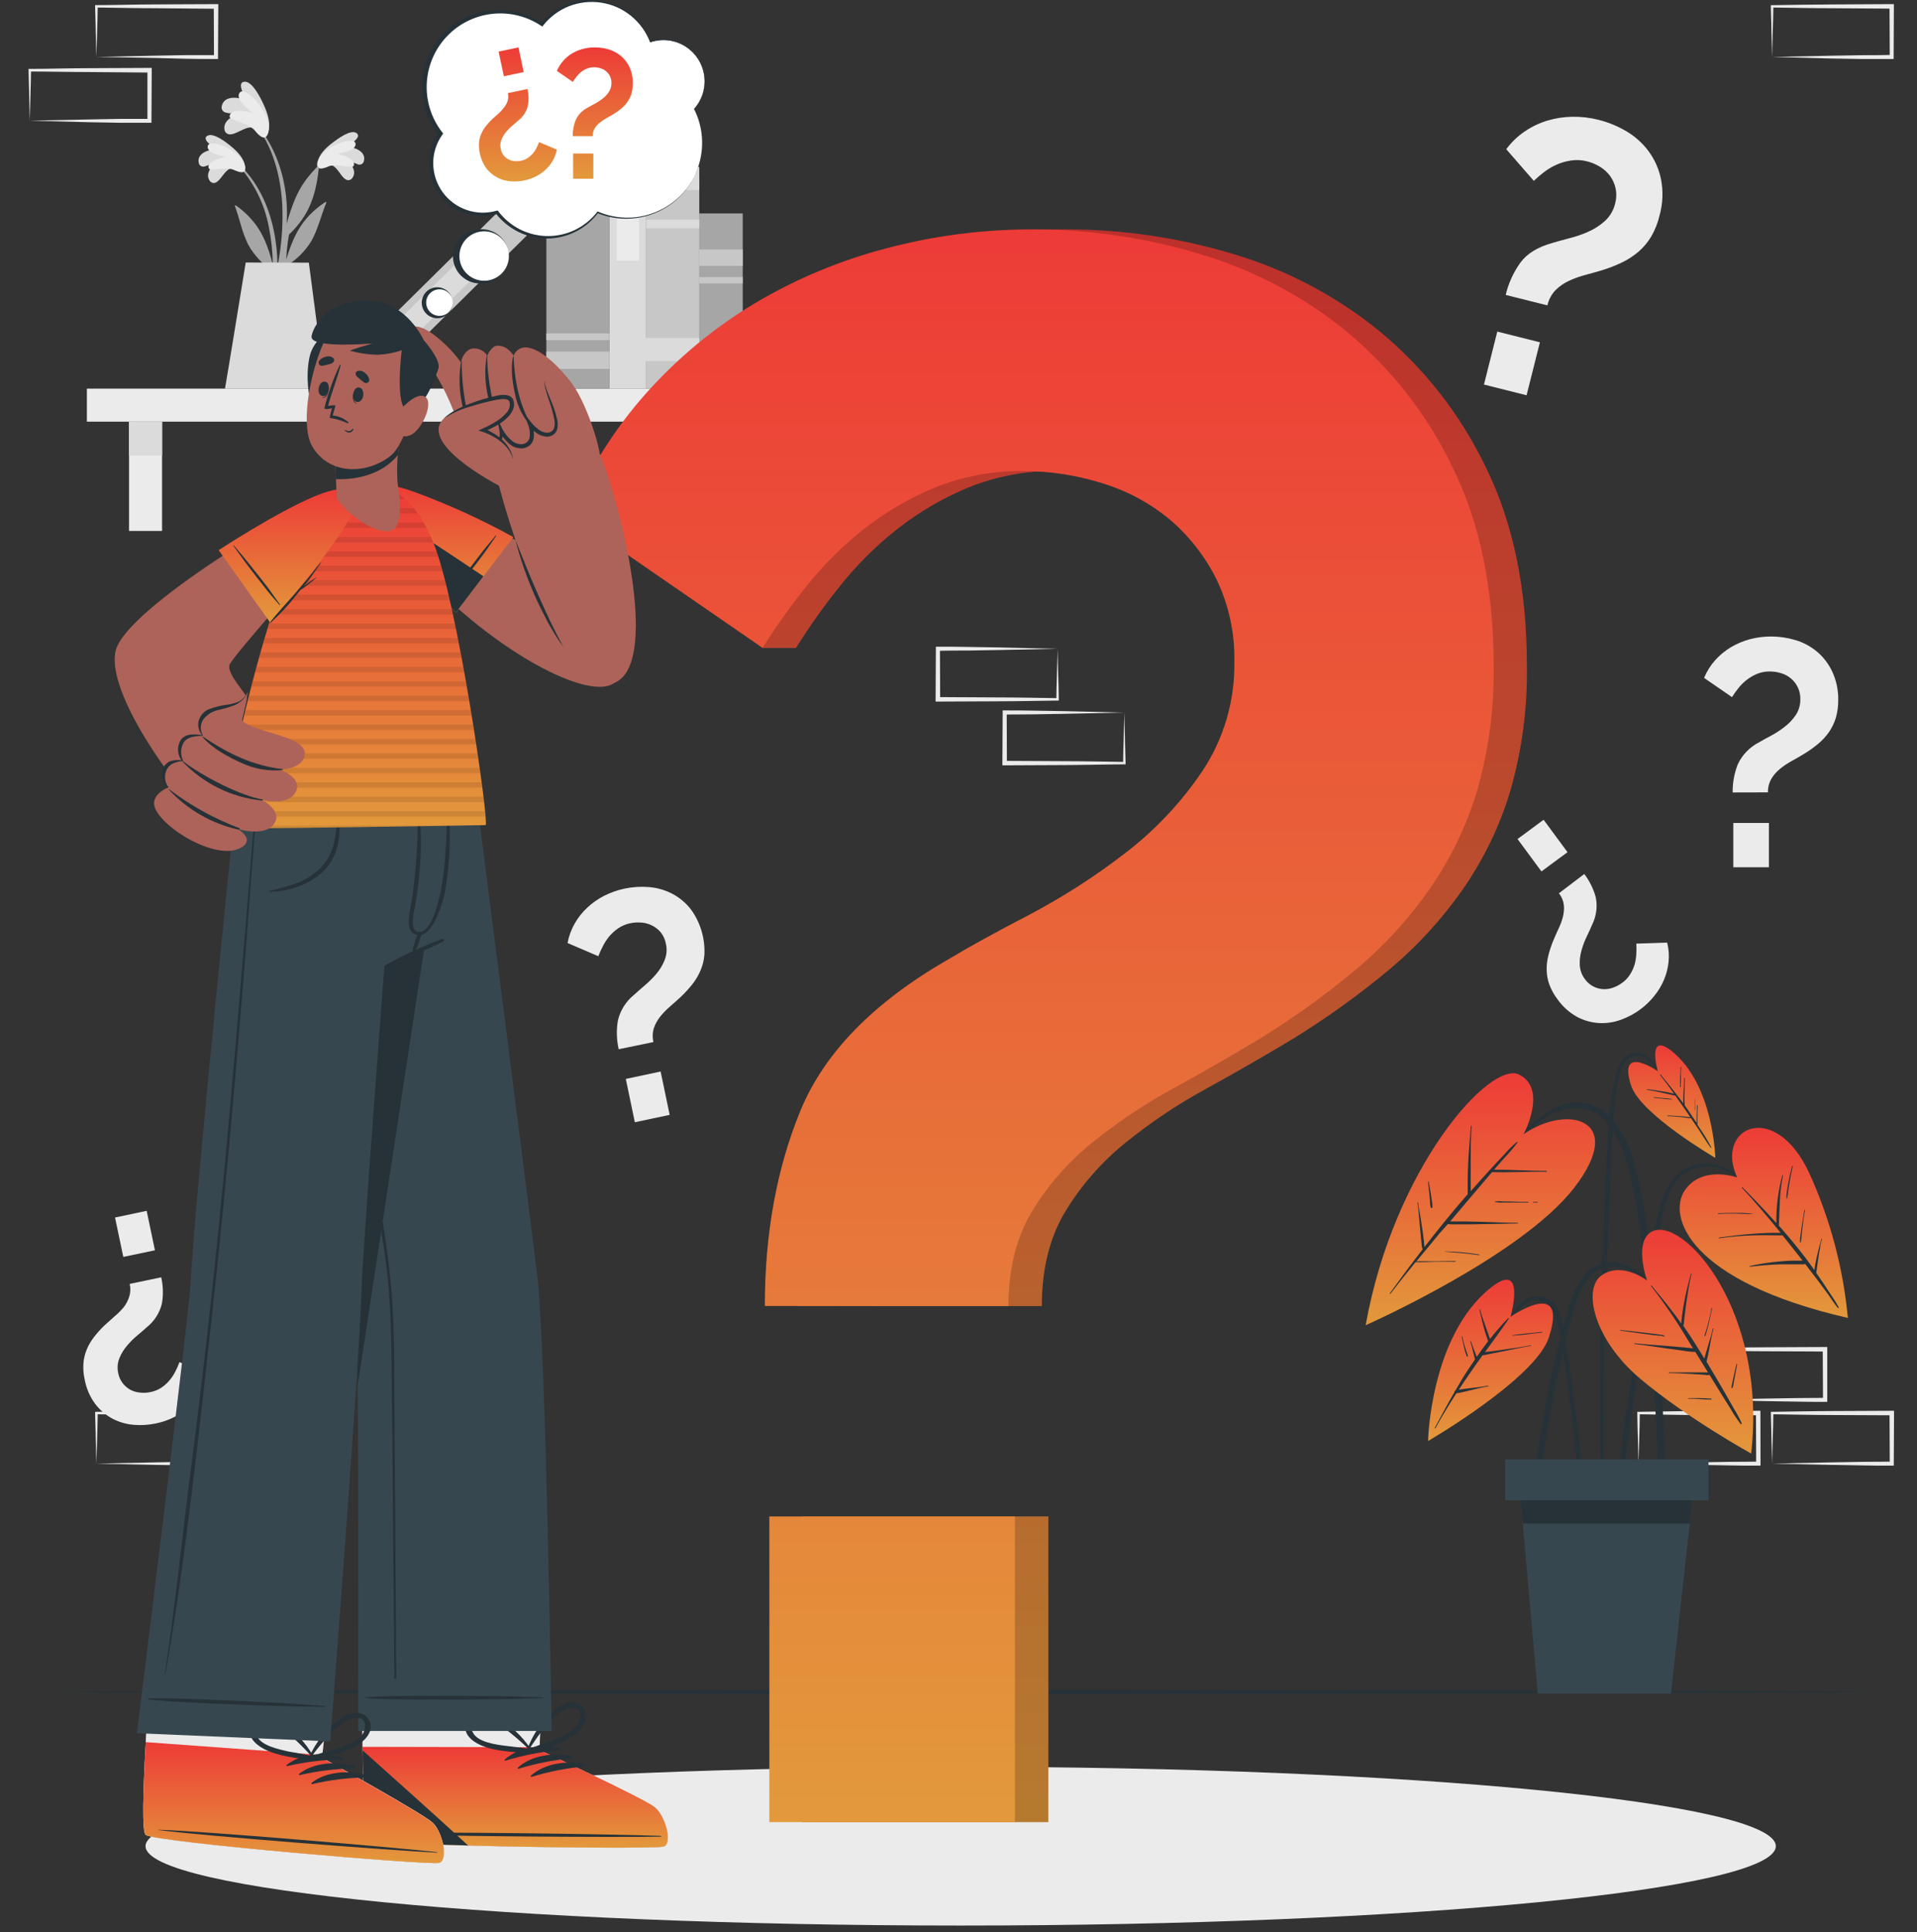 <svg width="262" height="264" viewBox="0 0 262 264" fill="none" xmlns="http://www.w3.org/2000/svg">
<rect x="0" y="0" width="262" height="264" fill="#333333" stroke="none"/>
<path d="M11.874 57.617L114.784 57.617V53.102L11.874 53.102V57.617Z" fill="#EBEBEB"/>
<path d="M109.01 57.623H104.495V72.55H109.01V57.623Z" fill="#EBEBEB"/>
<path d="M109.01 57.623H104.495V62.236H109.01V57.623Z" fill="#DBDBDB"/>
<path d="M22.151 57.623H17.637V72.55H22.151V57.623Z" fill="#EBEBEB"/>
<path d="M22.151 57.623H17.637V62.236H22.151V57.623Z" fill="#DBDBDB"/>
<path d="M95.571 53.108V24.347H88.326V53.108H95.571Z" fill="#C7C7C7"/>
<path d="M95.571 25.971V22.809H88.326V25.971H95.571Z" fill="#DBDBDB"/>
<path d="M95.571 31.19V30.017H88.326V31.19H95.571Z" fill="#DBDBDB"/>
<path d="M95.571 49.335V46.173H87.425V49.335H95.571Z" fill="#DBDBDB"/>
<path d="M88.327 53.109V19.555H83.262V53.109H88.327Z" fill="#DBDBDB"/>
<path d="M87.338 35.612V22.71H84.3V35.612H87.338Z" fill="#EBEBEB"/>
<path d="M50.816 53.12L74.679 29.531L71.118 25.929L47.256 49.518L50.816 53.12Z" fill="#C7C7C7"/>
<path d="M55.689 46.853L64.864 37.783L62.728 35.622L53.553 44.692L55.689 46.853Z" fill="#DBDBDB"/>
<path d="M83.268 53.108V27.627H74.671V53.108H83.268Z" fill="#A6A6A6"/>
<path d="M83.268 50.416V48.038H74.671V50.416H83.268Z" fill="#C7C7C7"/>
<path d="M83.268 46.475V45.555H74.671V46.475H83.268Z" fill="#C7C7C7"/>
<path d="M101.512 53.114V29.164H95.577V53.114H101.512Z" fill="#A6A6A6"/>
<path d="M101.512 50.57V48.34H95.577V50.57H101.512Z" fill="#C7C7C7"/>
<path d="M101.512 36.328V34.099H95.577V36.328H101.512Z" fill="#C7C7C7"/>
<path d="M101.506 38.724V37.86H95.571V38.724H101.506Z" fill="#C7C7C7"/>
<path d="M32.681 22.426C37.746 27.367 38.598 35.062 37.529 41.782C37.529 41.93 37.264 41.893 37.264 41.745C37.264 40.219 37.313 38.7 37.307 37.193C37.307 37.119 37.258 37.057 37.227 36.989C35.862 36.09 34.733 34.876 33.935 33.45C33.089 31.789 32.755 29.911 32.113 28.17C32.051 28.003 32.231 28.052 32.342 28.139C35.43 30.412 36.406 32.857 37.282 36.124C37.262 34.415 37.082 32.711 36.745 31.035C36.157 27.877 34.703 24.943 32.545 22.562C32.534 22.543 32.529 22.521 32.532 22.499C32.534 22.477 32.544 22.456 32.56 22.441C32.576 22.425 32.596 22.415 32.618 22.412C32.64 22.41 32.663 22.415 32.681 22.426Z" fill="#A6A6A6"/>
<path d="M31.73 23.007C30.853 23.007 30.31 24.427 29.63 24.86C29.559 24.918 29.476 24.96 29.387 24.984C29.298 25.008 29.205 25.012 29.114 24.998C29.023 24.983 28.936 24.95 28.859 24.899C28.782 24.849 28.717 24.783 28.667 24.705C27.994 23.766 28.92 22.611 29.785 21.963C29.212 22.284 28.608 22.545 27.982 22.741C27.896 22.771 27.805 22.782 27.715 22.773C27.624 22.764 27.537 22.735 27.459 22.689C27.382 22.642 27.315 22.579 27.264 22.504C27.214 22.428 27.18 22.343 27.166 22.253C26.87 20.975 28.476 20.401 29.581 20.401C29.044 20.03 27.512 19.023 28.346 18.548C29.18 18.072 30.971 19.493 31.551 19.968C32.416 20.666 33.441 21.716 33.484 22.809C33.515 24.057 32.397 23.272 31.73 23.007Z" fill="#DBDBDB"/>
<path d="M31.977 23.223C30.866 22.71 28.723 23.445 28.543 23.019C28.173 22.161 29.884 21.574 30.81 21.456C29.958 21.228 28.34 20.839 28.377 20.042C28.438 19.042 30.878 19.9 32.113 20.845C33.663 22.037 33.657 23.192 33.398 23.421C33.046 23.735 32.163 23.303 31.977 23.223Z" fill="#EBEBEB"/>
<path d="M44.218 21.938C38.968 26.7 37.825 34.333 38.659 41.084C38.659 41.238 38.919 41.207 38.925 41.084C38.98 39.558 38.993 38.039 39.054 36.532L39.141 36.328C40.539 35.486 41.713 34.319 42.562 32.925C43.476 31.295 43.878 29.43 44.588 27.719C44.656 27.552 44.477 27.595 44.36 27.676C41.191 29.831 40.117 32.24 39.11 35.47C39.194 33.763 39.438 32.067 39.839 30.405C40.55 27.268 42.119 24.39 44.372 22.093C44.392 22.072 44.404 22.044 44.404 22.015C44.404 21.986 44.392 21.959 44.372 21.938C44.352 21.918 44.324 21.906 44.295 21.906C44.266 21.906 44.238 21.918 44.218 21.938Z" fill="#A6A6A6"/>
<path d="M45.144 22.55C46.015 22.611 46.509 24.026 47.17 24.458C47.239 24.519 47.32 24.565 47.408 24.592C47.496 24.619 47.589 24.628 47.681 24.616C47.773 24.605 47.861 24.575 47.94 24.528C48.019 24.48 48.087 24.416 48.139 24.341C48.85 23.427 47.967 22.235 47.127 21.555C47.685 21.915 48.279 22.218 48.899 22.457C48.983 22.491 49.074 22.505 49.165 22.499C49.255 22.494 49.344 22.468 49.423 22.424C49.503 22.381 49.572 22.32 49.626 22.247C49.679 22.173 49.716 22.089 49.733 22C50.072 20.728 48.498 20.098 47.392 20.03C47.936 19.678 49.504 18.727 48.714 18.177C47.923 17.628 46.071 19.036 45.453 19.499C44.564 20.166 43.501 21.172 43.421 22.259C43.322 23.532 44.465 22.791 45.144 22.55Z" fill="#DBDBDB"/>
<path d="M44.885 22.741C46.022 22.278 48.127 23.087 48.325 22.673C48.727 21.833 47.041 21.179 46.127 21.03C46.985 20.833 48.597 20.524 48.597 19.703C48.597 18.702 46.127 19.468 44.836 20.37C43.242 21.5 43.205 22.648 43.452 22.889C43.798 23.229 44.7 22.834 44.885 22.741Z" fill="#EBEBEB"/>
<path d="M38.845 34.519C38.493 37.066 37.948 39.583 37.214 42.047C37.205 42.096 37.176 42.138 37.135 42.165C37.094 42.192 37.043 42.202 36.995 42.192C36.947 42.182 36.904 42.154 36.877 42.113C36.85 42.072 36.84 42.021 36.85 41.973C37.196 39.651 37.826 37.372 38.165 35.056C38.545 32.707 38.681 30.325 38.573 27.948C38.351 24.038 37.288 19.876 34.738 16.831C34.682 16.757 34.8 16.652 34.855 16.72C39.969 22.679 39.178 29.986 39.178 30.64C39.901 28.17 40.648 25.348 43.384 22.834C43.501 22.723 43.594 22.778 43.575 22.963C43.088 27.534 41.815 29.924 39.16 32.37C39.055 33.08 38.962 33.802 38.845 34.519Z" fill="#A6A6A6"/>
<path d="M34.688 17.504C33.768 17.096 32.502 18.264 31.6 18.344C31.499 18.368 31.393 18.371 31.291 18.353C31.189 18.334 31.091 18.295 31.005 18.237C30.918 18.179 30.845 18.103 30.789 18.015C30.733 17.928 30.696 17.829 30.68 17.726C30.451 16.417 31.995 15.676 33.218 15.441C32.446 15.392 31.686 15.602 30.927 15.398C30.822 15.386 30.721 15.351 30.631 15.296C30.541 15.241 30.465 15.168 30.406 15.08C30.347 14.993 30.308 14.893 30.291 14.79C30.275 14.685 30.281 14.579 30.309 14.478C30.649 13.002 32.6 13.242 33.761 13.743C33.391 13.125 32.31 11.272 33.403 11.167C34.496 11.062 35.651 13.465 36.016 14.255C36.559 15.416 37.103 17.016 36.59 18.171C36.016 19.493 35.25 18.115 34.688 17.504Z" fill="#DBDBDB"/>
<path d="M34.843 17.85C33.941 16.769 31.353 16.448 31.378 15.917C31.427 14.842 33.496 15.089 34.516 15.435C33.75 14.768 32.243 13.582 32.706 12.742C33.274 11.736 35.368 13.854 36.177 15.46C37.19 17.48 36.597 18.665 36.214 18.776C35.689 18.925 34.991 18.035 34.843 17.85Z" fill="#EBEBEB"/>
<path d="M42.211 35.89L44.465 53.108H30.748C31.032 51.583 33.583 35.871 33.583 35.871L42.211 35.89Z" fill="#DBDBDB"/>
<path d="M205.787 40.3C206.16 38.715 206.84 37.22 207.788 35.896C208.689 34.661 210.143 33.763 212.148 33.203C212.765 33.018 213.488 32.821 214.359 32.586C215.255 32.368 216.131 32.075 216.977 31.709C217.839 31.341 218.634 30.834 219.33 30.208C220.036 29.571 220.53 28.732 220.745 27.806C220.929 27.139 220.952 26.439 220.813 25.761C220.683 25.153 220.431 24.577 220.071 24.069C219.7 23.557 219.23 23.124 218.688 22.797C218.134 22.454 217.53 22.2 216.897 22.044C216.171 21.857 215.414 21.821 214.674 21.939C214 22.039 213.344 22.23 212.722 22.507C212.116 22.778 211.544 23.12 211.018 23.526C210.532 23.894 210.068 24.29 209.628 24.712L205.861 20.388C206.562 19.441 207.418 18.618 208.393 17.955C209.342 17.31 210.383 16.813 211.481 16.479C212.599 16.145 213.759 15.968 214.927 15.954C216.133 15.937 217.335 16.08 218.503 16.38C219.833 16.716 221.108 17.242 222.289 17.943C223.468 18.638 224.497 19.562 225.315 20.66C226.158 21.807 226.74 23.124 227.019 24.52C227.334 26.161 227.262 27.852 226.809 29.461C226.575 30.467 226.192 31.433 225.673 32.326C225.212 33.096 224.633 33.788 223.956 34.377C223.286 34.952 222.545 35.44 221.751 35.828C220.89 36.243 220.001 36.596 219.09 36.884C218.28 37.131 217.484 37.354 216.687 37.564C215.919 37.762 215.17 38.031 214.451 38.367C213.764 38.678 213.137 39.109 212.599 39.639C212.046 40.221 211.662 40.943 211.487 41.726L205.787 40.3ZM202.816 52.547L204.638 45.308L210.462 46.772L208.64 54.01L202.816 52.547Z" fill="#EBEBEB"/>
<path d="M22.034 174.534C22.299 175.704 22.332 176.914 22.133 178.097C21.838 179.355 21.134 180.48 20.131 181.296C19.786 181.611 19.36 181.982 18.853 182.402C18.329 182.834 17.843 183.312 17.402 183.828C16.947 184.349 16.581 184.942 16.321 185.582C16.06 186.233 16.004 186.949 16.16 187.633C16.256 188.135 16.468 188.609 16.778 189.016C17.061 189.377 17.414 189.677 17.816 189.899C18.228 190.115 18.679 190.248 19.143 190.288C19.622 190.338 20.105 190.313 20.576 190.214C21.113 190.11 21.623 189.9 22.077 189.597C22.492 189.314 22.866 188.975 23.189 188.59C23.502 188.21 23.772 187.796 23.991 187.355C24.197 186.955 24.376 186.542 24.529 186.12L28.42 187.75C28.257 188.606 27.953 189.428 27.518 190.183C27.096 190.921 26.562 191.59 25.937 192.166C25.305 192.753 24.591 193.246 23.819 193.63C23.025 194.029 22.181 194.321 21.311 194.5C20.321 194.709 19.306 194.774 18.297 194.692C17.291 194.612 16.311 194.333 15.413 193.87C14.482 193.38 13.669 192.693 13.029 191.857C12.294 190.87 11.797 189.727 11.578 188.516C11.406 187.773 11.348 187.009 11.405 186.249C11.46 185.59 11.62 184.943 11.88 184.335C12.136 183.735 12.47 183.172 12.875 182.661C13.309 182.104 13.783 181.579 14.295 181.092C14.752 180.672 15.209 180.265 15.672 179.857C16.12 179.483 16.534 179.07 16.908 178.622C17.241 178.19 17.496 177.703 17.661 177.183C17.841 176.617 17.863 176.012 17.723 175.435L22.034 174.534ZM20.045 165.449L21.175 170.84L16.852 171.748L15.722 166.363L20.045 165.449Z" fill="#EBEBEB"/>
<path d="M216.527 119.426C217.254 120.38 217.789 121.467 218.101 122.625C218.35 123.897 218.17 125.215 217.589 126.374C217.41 126.806 217.175 127.319 216.891 127.912C216.591 128.522 216.347 129.159 216.162 129.814C215.965 130.476 215.879 131.167 215.909 131.858C215.945 132.558 216.19 133.232 216.613 133.791C216.908 134.207 217.298 134.548 217.749 134.785C218.158 134.997 218.606 135.123 219.065 135.156C219.53 135.186 219.997 135.121 220.436 134.964C220.889 134.807 221.316 134.582 221.702 134.297C222.148 133.982 222.524 133.578 222.808 133.112C223.078 132.682 223.286 132.216 223.425 131.728C223.55 131.254 223.622 130.767 223.641 130.277C223.667 129.831 223.667 129.383 223.641 128.937L227.853 128.801C228.066 129.644 228.132 130.517 228.051 131.382C227.971 132.232 227.762 133.065 227.433 133.853C227.099 134.648 226.654 135.392 226.112 136.064C225.557 136.762 224.914 137.385 224.197 137.917C223.382 138.519 222.483 138.999 221.529 139.343C220.581 139.688 219.573 139.841 218.565 139.794C217.516 139.735 216.492 139.45 215.563 138.96C214.484 138.366 213.557 137.531 212.852 136.521C212.388 135.917 212.017 135.246 211.753 134.532C211.527 133.91 211.404 133.255 211.388 132.593C211.37 131.94 211.439 131.288 211.592 130.654C211.76 129.968 211.977 129.295 212.241 128.64C212.481 128.066 212.722 127.504 212.982 126.954C213.239 126.425 213.446 125.873 213.599 125.305C213.739 124.772 213.785 124.218 213.735 123.669C213.662 123.08 213.429 122.522 213.062 122.057L216.527 119.426ZM210.968 112.015L214.235 116.443L210.672 119.074L207.405 114.646L210.968 112.015Z" fill="#EBEBEB"/>
<path d="M236.808 108.284C236.787 106.964 237.026 105.652 237.512 104.424C238.116 103.135 239.133 102.085 240.403 101.441C240.841 101.176 241.385 100.879 242.027 100.54C242.678 100.193 243.298 99.79 243.88 99.335C244.488 98.881 245.015 98.325 245.436 97.693C245.859 97.048 246.074 96.289 246.054 95.519C246.064 94.986 245.956 94.458 245.735 93.973C245.515 93.487 245.189 93.058 244.781 92.715C244.39 92.386 243.937 92.14 243.447 91.992C242.944 91.833 242.419 91.752 241.891 91.751C241.291 91.744 240.695 91.856 240.137 92.079C239.627 92.293 239.147 92.573 238.71 92.912C238.286 93.247 237.903 93.631 237.568 94.055C237.26 94.439 236.975 94.841 236.716 95.259L232.899 92.628C233.265 91.745 233.777 90.929 234.412 90.214C235.036 89.519 235.761 88.922 236.561 88.441C237.377 87.955 238.256 87.585 239.174 87.342C240.117 87.093 241.089 86.969 242.064 86.971C243.179 86.972 244.288 87.134 245.356 87.453C246.42 87.766 247.411 88.289 248.271 88.991C249.158 89.727 249.876 90.645 250.377 91.683C250.961 92.912 251.255 94.258 251.235 95.618C251.247 96.453 251.137 97.285 250.908 98.088C250.695 98.783 250.377 99.442 249.963 100.04C249.553 100.626 249.067 101.155 248.518 101.614C247.921 102.112 247.29 102.566 246.628 102.973C246.047 103.325 245.461 103.665 244.874 103.986C244.309 104.295 243.774 104.655 243.274 105.061C242.804 105.44 242.405 105.9 242.095 106.419C241.774 106.983 241.613 107.624 241.632 108.272L236.808 108.284ZM236.895 118.499V112.447H241.761V118.499H236.895Z" fill="#EBEBEB"/>
<path d="M84.559 143.369C84.266 142.082 84.228 140.75 84.448 139.448C84.772 138.062 85.55 136.825 86.659 135.934C87.036 135.582 87.499 135.18 88.061 134.698C88.633 134.219 89.165 133.694 89.654 133.13C90.15 132.554 90.548 131.901 90.834 131.197C91.121 130.481 91.181 129.694 91.007 128.942C90.902 128.39 90.669 127.87 90.327 127.423C90.01 127.041 89.62 126.725 89.179 126.497C88.727 126.255 88.231 126.108 87.721 126.064C87.197 126.016 86.668 126.045 86.152 126.151C85.563 126.27 85.003 126.503 84.503 126.836C84.044 127.15 83.628 127.524 83.268 127.948C82.926 128.364 82.632 128.818 82.391 129.301C82.157 129.74 81.951 130.194 81.774 130.659L77.568 128.856C77.744 127.916 78.076 127.012 78.55 126.182C79.013 125.371 79.599 124.635 80.285 124.002C80.978 123.355 81.76 122.81 82.607 122.384C83.481 121.947 84.407 121.624 85.362 121.42C86.452 121.193 87.569 121.122 88.678 121.21C89.783 121.296 90.86 121.601 91.847 122.106C92.87 122.64 93.764 123.393 94.465 124.311C95.751 126.104 96.387 128.283 96.269 130.486C96.207 131.209 96.031 131.918 95.75 132.586C95.47 133.249 95.105 133.872 94.663 134.439C94.182 135.048 93.66 135.624 93.1 136.162C92.6 136.625 92.1 137.076 91.593 137.508C91.105 137.929 90.654 138.392 90.247 138.892C89.868 139.364 89.572 139.896 89.37 140.467C89.177 141.09 89.156 141.753 89.308 142.388L84.559 143.369ZM86.764 153.344L85.529 147.427L90.29 146.414L91.525 152.337L86.764 153.344Z" fill="#EBEBEB"/>
<path d="M233.072 191.276L241.323 191.103L245.386 191.035C246.739 191.005 248.079 191.035 249.425 190.998L249.154 191.276L249.117 184.365L249.425 184.674L241.23 184.637C238.506 184.637 235.783 184.563 233.053 184.532L233.226 184.365C233.226 185.496 233.17 186.632 233.139 187.787L233.072 191.276ZM233.072 191.276L232.985 187.855C232.985 186.706 232.917 185.539 232.905 184.365V184.199H233.072C235.801 184.168 238.525 184.1 241.248 184.094L249.425 184.057H249.734V184.365V191.276V191.554H249.456C248.079 191.554 246.696 191.554 245.325 191.517L241.211 191.449L233.072 191.276Z" fill="#EBEBEB"/>
<path d="M242.194 199.991L250.445 199.818L254.508 199.75C255.861 199.719 257.201 199.75 258.547 199.713L258.276 199.991L258.245 193.08L258.547 193.389L250.371 193.352C247.647 193.352 244.923 193.277 242.194 193.247L242.367 193.08C242.367 194.21 242.311 195.346 242.286 196.501L242.194 199.991ZM242.194 199.991L242.107 196.569C242.107 195.42 242.039 194.253 242.027 193.08V192.913H242.194C244.923 192.882 247.647 192.814 250.371 192.808L258.547 192.771H258.862V193.08L258.825 199.991V200.269H258.523C257.146 200.269 255.768 200.269 254.391 200.232L250.278 200.164L242.194 199.991Z" fill="#EBEBEB"/>
<path d="M223.937 199.991L232.188 199.818L236.252 199.75C237.598 199.719 238.945 199.75 240.291 199.713L240.019 199.991L239.995 193.08L240.303 193.389L232.127 193.352C229.403 193.352 226.673 193.277 223.95 193.247L224.116 193.08C224.116 194.21 224.067 195.346 224.036 196.501L223.937 199.991ZM223.937 199.991L223.851 196.569C223.82 195.42 223.783 194.253 223.771 193.08V192.913H223.937C226.661 192.882 229.391 192.814 232.114 192.808L240.291 192.771H240.6V193.08L240.612 199.991V200.269H240.341C238.963 200.269 237.58 200.269 236.209 200.232L232.096 200.164L223.937 199.991Z" fill="#EBEBEB"/>
<path d="M13.171 199.991L21.416 199.818L25.48 199.75C26.833 199.719 28.179 199.75 29.525 199.713L29.247 199.991L29.217 193.08L29.525 193.389L21.367 193.352C18.637 193.352 15.914 193.277 13.19 193.247L13.357 193.08C13.357 194.21 13.301 195.346 13.277 196.501L13.171 199.991ZM13.171 199.991L13.079 196.569C13.079 195.42 13.011 194.253 12.998 193.08V192.913H13.171C15.895 192.882 18.619 192.814 21.348 192.808L29.525 192.771H29.834V193.08L29.797 199.991V200.269H29.525C28.148 200.269 26.765 200.269 25.387 200.232L21.274 200.164L13.171 199.991Z" fill="#EBEBEB"/>
<path d="M13.171 7.777L21.416 7.604L25.48 7.53C26.833 7.53 28.179 7.53 29.525 7.53L29.247 7.808L29.217 0.897L29.525 1.2L21.367 1.125C18.637 1.125 15.914 1.058 13.19 1.027L13.357 0.86C13.357 1.99 13.301 3.126 13.277 4.275L13.171 7.777ZM13.171 7.777L13.079 4.356C13.079 3.201 13.011 2.033 12.998 0.866V0.699H13.171C15.895 0.699 18.619 0.601 21.348 0.601L29.525 0.563H29.834V0.878L29.797 7.789V8.061H29.525C28.148 8.061 26.765 8.061 25.387 8.03L21.274 7.919L13.171 7.777Z" fill="#EBEBEB"/>
<path d="M4.074 16.491L12.319 16.318L16.383 16.244C17.735 16.244 19.076 16.244 20.428 16.244L20.15 16.522V9.611L20.459 9.914L12.226 9.846C9.497 9.846 6.773 9.772 4.074 9.772L4.241 9.605C4.241 10.735 4.185 11.872 4.161 13.02L4.074 16.491ZM4.074 16.491L3.982 13.07C3.982 11.915 3.914 10.748 3.901 9.58V9.414H4.074C6.798 9.414 9.521 9.315 12.251 9.315L20.428 9.278H20.737V9.593L20.7 16.504V16.775H20.428C19.045 16.775 17.668 16.775 16.29 16.775L12.177 16.701L4.074 16.491Z" fill="#EBEBEB"/>
<path d="M242.194 7.783L250.445 7.61L254.508 7.542C255.861 7.542 257.201 7.542 258.547 7.505L258.276 7.783L258.245 0.872L258.547 1.181L250.371 1.125C247.647 1.125 244.923 1.058 242.194 1.027L242.367 0.86C242.367 1.99 242.311 3.126 242.286 4.275L242.194 7.783ZM242.194 7.783L242.107 4.362C242.107 3.207 242.039 2.046 242.027 0.872V0.706H242.194C244.923 0.675 247.647 0.613 250.371 0.607L258.523 0.563H258.838V0.872L258.807 7.783V8.061H258.523C257.146 8.061 255.768 8.061 254.391 8.061L250.278 7.993L242.194 7.783Z" fill="#EBEBEB"/>
<path d="M153.662 97.365L145.417 97.538L141.353 97.606C140.001 97.637 138.654 97.606 137.308 97.643L137.586 97.365L137.617 104.276L137.308 103.967L145.485 104.01C148.215 104.01 150.938 104.078 153.662 104.109L153.495 104.276C153.495 103.146 153.551 102.009 153.575 100.861L153.662 97.365ZM153.662 97.365L153.754 100.786C153.754 101.941 153.822 103.102 153.835 104.276V104.443H153.662C150.938 104.443 148.215 104.535 145.485 104.541L137.308 104.578H136.999V104.263L137.036 97.353V97.075H137.308C138.685 97.075 140.068 97.075 141.446 97.106L145.559 97.174L153.662 97.365Z" fill="#EBEBEB"/>
<path d="M144.539 88.651L136.295 88.824L132.231 88.892C130.878 88.892 129.532 88.892 128.186 88.929L128.463 88.651L128.494 95.562L128.186 95.253L136.363 95.296C139.086 95.296 141.816 95.364 144.539 95.395L144.373 95.562C144.373 94.431 144.422 93.295 144.453 92.146L144.539 88.651ZM144.539 88.651L144.626 92.072C144.657 93.227 144.7 94.388 144.706 95.562V95.728H144.533C141.81 95.759 139.08 95.821 136.356 95.827L128.179 95.864H127.871V95.555L127.908 88.645V88.367H128.21C129.588 88.367 130.971 88.367 132.348 88.398L136.461 88.466L144.539 88.651Z" fill="#EBEBEB"/>
<path d="M0.597 231.192L33.274 231.043L65.951 230.988L131.299 230.883L196.646 230.988L229.323 231.043L262 231.192L229.323 231.346L196.646 231.402L131.299 231.5L65.951 231.402L33.274 231.346L0.597 231.192Z" fill="#263238"/>
<path d="M131.298 263.109C192.827 263.109 242.706 258.253 242.706 252.264C242.706 246.274 192.827 241.419 131.298 241.419C69.77 241.419 19.891 246.274 19.891 252.264C19.891 258.253 69.77 263.109 131.298 263.109Z" fill="#EBEBEB"/>
<path d="M240.613 163.238C238.266 160.94 235.234 158.161 231.645 159.155C228.273 160.088 226.982 163.769 226.377 166.838C225.599 170.797 224.994 174.787 224.364 178.77C223.734 182.754 223.129 186.799 222.554 190.844C222.225 193.117 221.904 195.392 221.591 197.668C221.43 198.805 221.272 199.941 221.115 201.078C220.961 202.195 220.776 203.313 220.714 204.437C220.714 204.795 221.257 204.845 221.331 204.505C221.77 202.609 221.949 200.633 222.227 198.712C222.505 196.791 222.789 194.834 223.067 192.901C223.629 189.053 224.216 185.212 224.79 181.364C225.364 177.516 225.97 173.681 226.587 169.84C227.106 166.579 227.353 162.534 230.237 160.384C231.021 159.849 231.928 159.521 232.874 159.433C233.819 159.344 234.771 159.497 235.641 159.878C237.537 160.607 239.056 161.965 240.545 163.312C240.613 163.355 240.675 163.287 240.613 163.238Z" fill="#263238"/>
<path d="M237.42 160.891C237.42 160.891 232.621 159.168 230.256 162.663C227.89 166.159 230.719 175.065 252.551 180.086C251.912 173.262 250.138 166.593 247.301 160.354C242.62 150.145 234.276 154.011 237.42 160.891Z" fill="url(#paint0_linear_78_10705)"/>
<path d="M251.297 178.628C250.967 178.017 250.6 177.427 250.198 176.862C249.833 176.3 249.463 175.738 249.092 175.182C248.814 174.762 248.524 174.342 248.24 173.947C248.24 173.848 248.24 173.743 248.277 173.638L248.351 173.07C248.407 172.662 248.468 172.248 248.524 171.835C248.58 171.421 248.654 171.026 248.734 170.599C248.784 170.163 248.879 169.732 249.018 169.315C249.018 169.247 248.932 169.216 248.925 169.315C248.878 169.562 248.812 169.806 248.728 170.044L248.58 170.593C248.475 171.007 248.376 171.421 248.283 171.828C248.19 172.236 248.123 172.6 248.055 172.983C248.024 173.175 247.999 173.36 247.974 173.545C247.585 172.99 247.184 172.44 246.776 171.903C245.615 170.377 244.392 168.907 243.12 167.468C243.12 167.468 243.12 167.468 243.12 167.431C243.237 165.14 243.182 162.867 243.688 160.638C243.688 160.576 243.614 160.539 243.596 160.601C243.02 162.728 242.746 164.925 242.78 167.129C242.329 166.622 241.866 166.116 241.403 165.615C240.335 164.473 239.254 163.343 238.148 162.243C238.105 162.2 238.031 162.243 238.074 162.311C239.927 164.294 241.662 166.357 243.367 168.456C242.033 168.435 240.7 168.484 239.371 168.605C237.895 168.71 236.425 168.901 234.955 169.105C234.887 169.105 234.906 169.21 234.955 169.204C236.417 168.988 237.889 168.857 239.365 168.808C240.792 168.747 242.206 168.808 243.633 168.808C244.555 169.945 245.463 171.094 246.356 172.255H246.171C245.837 172.255 245.504 172.255 245.17 172.255C244.503 172.255 243.843 172.316 243.182 172.372C241.825 172.485 240.477 172.691 239.149 172.99C239.136 172.99 239.123 172.995 239.114 173.004C239.105 173.013 239.099 173.026 239.099 173.039C239.099 173.052 239.105 173.065 239.114 173.074C239.123 173.083 239.136 173.088 239.149 173.088C240.489 172.934 241.835 172.81 243.182 172.761C243.799 172.761 244.473 172.761 245.115 172.761H246.171C246.356 172.786 246.543 172.769 246.721 172.712C247.305 173.473 247.89 174.237 248.475 175.003C248.938 175.62 249.395 176.238 249.846 176.856C250.296 177.473 250.723 178.183 251.229 178.776C251.254 178.733 251.322 178.678 251.297 178.628Z" fill="#263238"/>
<path d="M239.508 165.85C238.734 165.751 237.953 165.714 237.173 165.739C236.395 165.739 235.611 165.739 234.832 165.788C234.764 165.788 234.771 165.887 234.832 165.887C235.623 165.825 236.413 165.813 237.204 165.825C237.994 165.838 238.736 165.912 239.495 165.887C239.532 165.887 239.532 165.856 239.508 165.85Z" fill="#263238"/>
<path d="M246.363 167.61C246.449 166.863 246.542 166.115 246.702 165.38C246.702 165.367 246.697 165.355 246.688 165.346C246.679 165.336 246.666 165.331 246.653 165.331C246.64 165.331 246.627 165.336 246.618 165.346C246.609 165.355 246.604 165.367 246.604 165.38C246.492 166.115 246.35 166.844 246.245 167.579C246.19 167.943 246.14 168.314 246.091 168.678C246.028 169.023 245.999 169.372 246.004 169.722C246.009 169.736 246.017 169.748 246.029 169.757C246.041 169.765 246.055 169.77 246.069 169.77C246.084 169.77 246.098 169.765 246.11 169.757C246.121 169.748 246.13 169.736 246.134 169.722C246.199 169.378 246.236 169.029 246.245 168.678C246.276 168.32 246.319 167.962 246.363 167.61Z" fill="#263238"/>
<path d="M244.936 159.347C244.744 160.075 244.553 160.81 244.423 161.545C244.355 161.922 244.294 162.299 244.244 162.676C244.176 163.04 244.151 163.411 244.17 163.781C244.17 163.789 244.173 163.797 244.179 163.803C244.185 163.809 244.193 163.812 244.201 163.812C244.209 163.812 244.217 163.809 244.223 163.803C244.229 163.797 244.232 163.789 244.232 163.781C244.318 163.437 244.374 163.085 244.399 162.731C244.448 162.367 244.504 162.009 244.565 161.644C244.701 160.884 244.837 160.131 245.028 159.384C245.035 159.322 244.936 159.285 244.936 159.347Z" fill="#263238"/>
<path d="M216.527 203.628C216.403 202.257 216.267 200.88 216.125 199.509C215.833 196.791 215.506 194.076 215.143 191.363C214.779 188.664 214.433 185.953 213.995 183.26C213.837 182.001 213.558 180.76 213.161 179.554C213.02 179.04 212.763 178.565 212.409 178.166C212.056 177.766 211.616 177.453 211.123 177.251C208.554 176.368 206.8 179.029 205.787 180.913C205.756 180.969 205.836 181.012 205.873 180.962C206.491 180.067 208.208 177.566 210.159 177.683C211.469 177.757 212.518 178.69 213.148 181.957C214.717 190.103 216.131 206.66 216.298 207.717C216.385 208.291 216.786 208.266 216.792 207.649C216.768 206.327 216.613 204.974 216.527 203.628Z" fill="#263238"/>
<path d="M206.447 179.931C206.447 179.931 208.695 172.001 203.73 175.966C195.467 182.568 195.176 196.903 195.176 196.903C195.176 196.903 209.863 188.374 211.685 182.747C214.408 174.385 206.447 179.931 206.447 179.931Z" fill="url(#paint1_linear_78_10705)"/>
<path d="M209.226 183.822C208.078 184.057 206.904 184.211 205.743 184.378L204.088 184.613C203.717 184.662 203.341 184.699 202.964 184.742C204.057 183.236 205.163 181.735 206.213 180.197C206.222 180.184 206.227 180.167 206.224 180.151C206.222 180.135 206.213 180.12 206.2 180.111C206.187 180.101 206.171 180.096 206.154 180.099C206.138 180.101 206.124 180.11 206.114 180.123C205.238 181.021 204.413 181.967 203.643 182.958L202.989 181.105C202.742 180.395 202.47 179.691 202.291 178.956C202.291 178.894 202.18 178.956 202.198 178.986C202.396 179.709 202.538 180.456 202.736 181.185C202.933 181.914 203.137 182.581 203.384 183.266C202.847 183.964 202.328 184.681 201.828 185.403C201.574 184.687 201.259 183.995 201.043 183.266C201.043 183.205 200.926 183.236 200.945 183.266C201.21 184.075 201.352 184.909 201.599 185.737C201.259 186.231 200.926 186.725 200.605 187.219C199.987 188.139 199.45 189.072 198.906 190.011C198.864 190.029 198.828 190.06 198.805 190.1C198.782 190.14 198.772 190.187 198.777 190.233C197.85 191.839 196.967 193.463 196.096 195.106C196.09 195.117 196.088 195.131 196.092 195.144C196.095 195.156 196.103 195.167 196.115 195.174C196.126 195.18 196.14 195.182 196.153 195.178C196.165 195.175 196.176 195.167 196.183 195.155C197.054 193.531 198.036 191.95 199.03 190.4C199.186 190.348 199.348 190.317 199.512 190.307L200.018 190.196C200.395 190.116 200.772 190.017 201.148 189.924C201.896 189.739 202.631 189.56 203.39 189.43C203.452 189.43 203.421 189.325 203.39 189.337C202.501 189.504 201.612 189.609 200.71 189.708C200.284 189.757 199.864 189.813 199.444 189.881H199.382C199.905 189.082 200.44 188.287 200.988 187.497C201.519 186.725 202.069 185.959 202.618 185.193C203.131 185.125 203.631 184.99 204.137 184.897L205.842 184.563C206.978 184.335 208.115 184.082 209.257 183.896C209.319 183.933 209.288 183.81 209.226 183.822Z" fill="#263238"/>
<path d="M200.401 184.606C200.333 184.396 200.271 184.186 200.203 183.989C200.066 183.551 199.952 183.105 199.864 182.655C199.864 182.593 199.759 182.624 199.771 182.655C199.87 183.106 199.975 183.55 200.074 183.995C200.164 184.444 200.292 184.884 200.457 185.31C200.467 185.328 200.483 185.342 200.502 185.35C200.521 185.358 200.542 185.359 200.562 185.353C200.582 185.348 200.6 185.336 200.612 185.319C200.624 185.302 200.63 185.282 200.629 185.261C200.562 185.051 200.469 184.829 200.401 184.606Z" fill="#263238"/>
<path d="M210.727 181.988C210.06 182.087 209.387 182.136 208.708 182.198C208.028 182.26 207.367 182.346 206.694 182.451C206.657 182.451 206.657 182.513 206.694 182.507C207.367 182.464 208.041 182.408 208.714 182.322C209.387 182.235 210.054 182.136 210.733 182.087C210.795 182.081 210.789 181.982 210.727 181.988Z" fill="#263238"/>
<path d="M227.303 193.592C227.038 187.756 226.686 181.926 226.068 176.114C225.778 173.218 225.451 170.327 225.043 167.468C224.683 164.634 224.124 161.83 223.369 159.075C222.852 156.933 221.902 154.92 220.578 153.158C219.924 152.302 219.062 151.625 218.075 151.193C217.087 150.761 216.006 150.587 214.933 150.688C212.382 151.003 210.319 152.615 208.541 154.363C206.546 156.327 204.718 158.47 202.871 160.539C202.402 161.07 201.939 161.607 201.476 162.144C201.438 162.194 201.506 162.262 201.55 162.212C203.359 160.137 205.255 158.118 207.201 156.191C209.016 154.406 210.906 152.485 213.377 151.719C214.546 151.349 215.797 151.319 216.983 151.633C217.928 151.931 218.779 152.47 219.454 153.195C220.874 154.665 221.665 156.66 222.233 158.593C223.802 163.96 224.364 169.586 224.944 175.126C225.525 180.666 225.938 186.397 226.223 192.054C226.507 197.712 226.729 203.424 227.279 209.094C227.347 209.792 227.433 210.49 227.526 211.187C227.581 211.651 228.31 211.657 228.273 211.187C227.834 205.32 227.563 199.459 227.303 193.592Z" fill="#263238"/>
<path d="M208.232 154.98C208.232 154.98 211.567 148.804 207.615 146.828C203.662 144.852 190.495 159.563 186.647 181.08C186.647 181.08 207.936 171.661 215.168 162.274C222.4 152.887 214.211 150.824 208.232 154.98Z" fill="url(#paint2_linear_78_10705)"/>
<path d="M211.363 159.995C208.973 159.995 206.583 159.816 204.193 159.829L205.54 158.291C206.205 157.608 206.823 156.882 207.392 156.117C207.423 156.067 207.355 155.999 207.306 156.037C206.656 156.593 206.051 157.2 205.496 157.852C204.879 158.47 204.298 159.124 203.705 159.767C202.791 160.761 201.896 161.762 201 162.774C201 162.676 201 162.577 201 162.484C201 162.064 201 161.644 201 161.249C201 160.44 201 159.625 201 158.816C201 157.173 201 155.518 201.124 153.875C201.124 153.813 201.031 153.813 201.025 153.875C200.914 155.53 200.741 157.173 200.661 158.816C200.624 159.631 200.605 160.44 200.593 161.255C200.593 161.669 200.593 162.089 200.593 162.49C200.593 162.719 200.593 162.96 200.593 163.194C200.457 163.355 200.309 163.509 200.173 163.664C198.264 165.85 196.467 168.104 194.676 170.402C194.676 170.278 194.676 170.142 194.645 170.019C194.645 169.766 194.59 169.512 194.565 169.259C194.503 168.71 194.429 168.166 194.343 167.616C194.256 167.067 194.188 166.591 194.102 166.079C194.015 165.566 193.861 164.924 193.818 164.343C193.82 164.336 193.821 164.328 193.82 164.32C193.819 164.312 193.816 164.304 193.812 164.298C193.807 164.291 193.801 164.286 193.794 164.282C193.787 164.278 193.779 164.277 193.771 164.277C193.763 164.277 193.756 164.278 193.748 164.282C193.741 164.286 193.735 164.291 193.731 164.298C193.726 164.304 193.723 164.312 193.722 164.32C193.721 164.328 193.722 164.336 193.725 164.343C193.822 164.924 193.888 165.509 193.923 166.097L194.071 167.678C194.114 168.203 194.163 168.728 194.219 169.259L194.293 170.019C194.293 170.142 194.324 170.272 194.343 170.396C194.349 170.503 194.383 170.608 194.441 170.698L193.534 171.884C192.298 173.484 191.137 175.102 189.952 176.714C189.914 176.763 189.989 176.831 190.026 176.782C191.15 175.318 192.305 173.879 193.472 172.458C194.349 172.495 195.244 172.427 196.121 172.415C196.998 172.403 197.974 172.415 198.888 172.415C198.901 172.415 198.914 172.41 198.923 172.401C198.932 172.391 198.937 172.379 198.937 172.366C198.937 172.353 198.932 172.34 198.923 172.331C198.914 172.322 198.901 172.316 198.888 172.316C197.962 172.316 197.035 172.347 196.115 172.353C195.195 172.36 194.417 172.316 193.577 172.353C194.602 171.118 195.646 169.883 196.665 168.617L197.875 167.258C198.229 167.305 198.587 167.317 198.944 167.295H200.179C200.963 167.295 201.748 167.295 202.538 167.264C204.162 167.264 205.787 167.184 207.411 167.178C207.418 167.181 207.426 167.182 207.434 167.181C207.442 167.18 207.45 167.177 207.456 167.172C207.463 167.168 207.468 167.162 207.472 167.154C207.476 167.147 207.477 167.14 207.477 167.132C207.477 167.124 207.476 167.116 207.472 167.109C207.468 167.102 207.463 167.096 207.456 167.091C207.45 167.086 207.442 167.084 207.434 167.083C207.426 167.082 207.418 167.083 207.411 167.085C205.78 167.085 204.156 166.993 202.532 166.949C201.741 166.949 200.957 166.906 200.167 166.894H198.931C198.697 166.894 198.45 166.894 198.203 166.894L200.889 163.713C200.91 163.699 200.927 163.68 200.939 163.658C201.809 162.626 202.68 161.601 203.563 160.57C203.687 160.434 203.81 160.298 203.928 160.156C206.398 160.23 208.868 160.069 211.339 160.119C211.431 160.094 211.431 159.995 211.363 159.995Z" fill="#263238"/>
<path d="M210.14 164.226H209.56C209.548 164.226 209.537 164.23 209.529 164.238C209.521 164.246 209.517 164.257 209.517 164.269C209.517 164.28 209.521 164.291 209.529 164.299C209.537 164.308 209.548 164.312 209.56 164.312H210.134C210.142 164.308 210.149 164.303 210.154 164.295C210.159 164.288 210.162 164.279 210.163 164.271C210.164 164.262 210.162 164.253 210.158 164.245C210.154 164.237 210.148 164.23 210.14 164.226Z" fill="#263238"/>
<path d="M208.85 164.232C208.084 164.232 207.318 164.232 206.552 164.183L205.41 164.17C205.055 164.127 204.696 164.127 204.341 164.17C204.331 164.17 204.322 164.174 204.315 164.181C204.308 164.188 204.304 164.197 204.304 164.207C204.304 164.217 204.308 164.226 204.315 164.233C204.322 164.24 204.331 164.244 204.341 164.244C204.695 164.315 205.056 164.34 205.416 164.318H206.565H208.862C208.918 164.331 208.918 164.232 208.85 164.232Z" fill="#263238"/>
<path d="M202.161 171.421C200.604 171.159 199.029 171.016 197.449 170.995V171.026C199.018 171.174 200.58 171.26 202.137 171.513C202.199 171.526 202.223 171.427 202.161 171.421Z" fill="#263238"/>
<path d="M195.757 164.566C195.757 164.43 195.726 164.294 195.707 164.158C195.67 163.849 195.621 163.54 195.572 163.238C195.479 162.651 195.38 162.07 195.269 161.484C195.269 161.434 195.164 161.447 195.17 161.484C195.244 162.101 195.312 162.688 195.368 163.293L195.442 164.183C195.434 164.467 195.473 164.751 195.559 165.023C195.572 165.041 195.589 165.056 195.609 165.065C195.63 165.074 195.652 165.077 195.674 165.074C195.696 165.07 195.717 165.061 195.734 165.047C195.75 165.032 195.763 165.013 195.769 164.992C195.791 164.85 195.786 164.706 195.757 164.566Z" fill="#263238"/>
<path d="M227.094 147.057C226.328 145.636 225.358 143.765 223.456 143.882C221.887 143.981 221.177 145.581 220.844 146.908C219.806 151.003 219.732 155.326 219.534 159.526C219.102 168.401 218.719 177.282 218.664 186.169C218.664 188.639 218.664 191.11 218.664 193.58C218.664 196.094 218.664 198.62 218.836 201.127C218.836 201.176 218.856 201.223 218.891 201.258C218.926 201.293 218.973 201.312 219.022 201.312C219.071 201.312 219.118 201.293 219.153 201.258C219.188 201.223 219.207 201.176 219.207 201.127C219.207 198.978 219.145 196.804 219.139 194.679C219.133 192.555 219.139 190.486 219.176 188.386C219.246 184.141 219.359 179.896 219.516 175.651C219.676 171.433 219.862 167.215 220.041 162.997C220.127 160.891 220.22 158.779 220.313 156.673C220.405 154.567 220.492 152.59 220.726 150.558C220.856 149.416 221.023 148.279 221.264 147.162C221.381 146.328 221.72 145.541 222.246 144.883C222.608 144.524 223.087 144.308 223.596 144.271C224.104 144.235 224.609 144.382 225.019 144.685C225.889 145.312 226.571 146.167 226.989 147.155C227.002 147.169 227.02 147.178 227.039 147.178C227.058 147.179 227.077 147.172 227.091 147.159C227.105 147.145 227.113 147.127 227.113 147.108C227.114 147.089 227.107 147.071 227.094 147.057Z" fill="#263238"/>
<path d="M226.575 146.377C226.575 146.377 225.012 140.856 228.471 143.617C234.227 148.212 234.431 158.21 234.431 158.21C234.431 158.21 224.197 152.269 222.925 148.329C221.029 142.511 226.575 146.377 226.575 146.377Z" fill="url(#paint3_linear_78_10705)"/>
<path d="M232.275 154.116C232.182 153.961 232.084 153.813 231.985 153.659C231.997 153.502 231.997 153.345 231.985 153.189C231.985 152.955 231.985 152.714 231.985 152.479C231.985 152.01 231.985 151.54 232.034 151.077C232.034 151.064 232.029 151.051 232.02 151.042C232.011 151.033 231.998 151.028 231.985 151.028C231.972 151.028 231.959 151.033 231.95 151.042C231.941 151.051 231.935 151.064 231.935 151.077C231.935 151.534 231.892 151.997 231.88 152.454C231.88 152.683 231.88 152.911 231.88 153.14C231.88 153.226 231.88 153.331 231.88 153.436C231.478 152.819 231.065 152.201 230.645 151.583C230.521 151.404 230.391 151.231 230.268 151.059C230.202 150.46 230.192 149.856 230.237 149.255C230.237 148.638 230.237 147.971 230.274 147.328C230.274 147.267 230.175 147.267 230.175 147.328C230.175 147.995 230.126 148.662 230.089 149.329C230.049 149.804 230.036 150.28 230.052 150.756C229.064 149.416 228.014 148.119 226.964 146.828C226.927 146.785 226.853 146.828 226.89 146.89C227.544 147.724 228.174 148.576 228.792 149.44C227.588 149.156 226.365 148.996 225.142 148.823C225.08 148.823 225.055 148.909 225.142 148.922C226.439 149.119 227.711 149.44 228.989 149.725C229.477 150.416 229.965 151.108 230.441 151.806L231.021 152.658H230.972L230.571 152.603L229.718 152.528C229.132 152.479 228.539 152.448 227.946 152.417C227.884 152.417 227.89 152.516 227.946 152.516C228.526 152.516 229.107 152.572 229.681 152.633L230.601 152.745L230.997 152.794H231.114C231.441 153.276 231.775 153.757 232.096 154.239C232.677 155.098 233.195 156.012 233.807 156.833C233.815 156.84 233.825 156.844 233.835 156.845C233.846 156.846 233.856 156.843 233.865 156.838C233.874 156.832 233.881 156.824 233.885 156.814C233.889 156.805 233.89 156.794 233.887 156.784C233.404 155.863 232.866 154.972 232.275 154.116Z" fill="#263238"/>
<path d="M229.731 147.878C229.731 147.662 229.731 147.446 229.731 147.23C229.718 146.778 229.737 146.326 229.786 145.877C229.789 145.87 229.79 145.862 229.789 145.854C229.788 145.846 229.785 145.838 229.781 145.832C229.776 145.825 229.77 145.82 229.763 145.816C229.756 145.812 229.748 145.811 229.74 145.811C229.732 145.811 229.724 145.812 229.717 145.816C229.71 145.82 229.704 145.825 229.699 145.832C229.695 145.838 229.692 145.846 229.691 145.854C229.69 145.862 229.691 145.87 229.694 145.877C229.694 146.328 229.644 146.773 229.62 147.217C229.62 147.446 229.62 147.668 229.62 147.891V148.199C229.604 148.306 229.604 148.414 229.62 148.52C229.62 148.532 229.624 148.543 229.632 148.551C229.64 148.559 229.651 148.564 229.663 148.564C229.674 148.564 229.685 148.559 229.693 148.551C229.701 148.543 229.706 148.532 229.706 148.52C229.722 148.422 229.722 148.322 229.706 148.224L229.731 147.878Z" fill="#263238"/>
<path d="M228.465 150.163C228.082 150.095 227.693 150.077 227.31 150.046C226.927 150.015 226.47 149.972 226.075 149.916C226.062 149.916 226.049 149.921 226.04 149.93C226.031 149.94 226.025 149.952 226.025 149.965C226.025 149.979 226.031 149.991 226.04 150C226.049 150.01 226.062 150.015 226.075 150.015C226.884 150.064 227.687 150.212 228.496 150.237C228.502 150.243 228.508 150.169 228.465 150.163Z" fill="#263238"/>
<path d="M231.676 150.194C231.707 150.237 231.676 150.361 231.676 150.41V150.972C231.676 151.102 231.676 151.232 231.676 151.361C231.654 151.472 231.654 151.585 231.676 151.695C231.676 151.695 231.707 151.695 231.713 151.695C231.725 151.642 231.725 151.587 231.713 151.534C231.71 151.475 231.71 151.415 231.713 151.355V150.972C231.713 150.843 231.713 150.713 231.713 150.583V150.41C231.713 150.355 231.713 150.237 231.713 150.194C231.713 150.151 231.614 150.102 231.676 150.194Z" fill="#263238"/>
<path d="M227.328 176.522C225.179 174.91 223.246 172.588 220.349 172.471C217.959 172.378 216.286 174.175 215.328 176.176C214.85 177.244 214.459 178.349 214.161 179.48C213.729 180.987 213.317 182.505 212.926 184.032C212.181 187.034 211.542 190.06 211.011 193.111C210.721 194.809 210.449 196.514 210.233 198.224C209.962 199.959 209.795 201.707 209.733 203.462C209.732 203.529 209.756 203.594 209.8 203.645C209.845 203.696 209.907 203.728 209.974 203.736C210.041 203.744 210.108 203.726 210.163 203.687C210.218 203.648 210.256 203.589 210.27 203.523C210.561 202.091 210.684 200.614 210.888 199.169C211.092 197.724 211.32 196.26 211.561 194.815C212.055 191.933 212.627 189.051 213.278 186.169C213.896 183.458 214.513 180.709 215.372 178.072C215.989 176.182 217.002 173.978 219.046 173.298C222.134 172.267 224.969 174.892 227.242 176.602C227.31 176.633 227.378 176.559 227.328 176.522Z" fill="#263238"/>
<path d="M225.105 174.978C225.105 174.978 223.116 169.315 225.988 168.184C230.311 166.523 241.539 179.196 239.334 198.613C239.334 198.613 230.645 193.827 224.222 188.435C217.799 183.044 216.193 176.009 218.991 174.194C221.788 172.378 225.105 174.978 225.105 174.978Z" fill="url(#paint4_linear_78_10705)"/>
<path d="M238.038 194.469C237.739 193.792 237.39 193.137 236.994 192.511C236.623 191.844 236.253 191.184 235.87 190.529C235.123 189.251 234.382 187.972 233.616 186.7L233.239 186.082C233.239 186.008 233.27 185.928 233.282 185.854L233.412 185.292C233.511 184.872 233.585 184.446 233.659 184.02C233.819 183.192 233.962 182.352 234.184 181.549C234.184 181.494 234.104 181.475 234.091 181.549C233.912 182.377 233.647 183.198 233.406 184.02C233.282 184.421 233.152 184.816 233.048 185.224L232.936 185.638C232.016 184.125 231.084 182.618 230.058 181.16C230.125 180.961 230.16 180.752 230.163 180.542C230.194 180.258 230.225 179.974 230.262 179.69C230.336 179.073 230.41 178.412 230.503 177.776C230.688 176.54 230.874 175.305 231.182 174.07C231.182 174.008 231.102 173.99 231.09 174.07C230.775 175.305 230.441 176.54 230.207 177.776C230.095 178.393 229.984 179.011 229.904 179.628C229.867 179.937 229.83 180.246 229.799 180.555C229.799 180.641 229.799 180.74 229.762 180.833C229.453 180.394 229.144 179.95 228.817 179.523C227.823 178.214 226.791 176.942 225.729 175.67C225.692 175.62 225.605 175.67 225.649 175.725C227.427 178 229.061 180.385 230.54 182.865L231.386 184.242L231.102 184.205C230.738 184.155 230.373 184.137 230.009 184.1L227.81 183.908C226.347 183.791 224.877 183.705 223.419 183.55C223.357 183.55 223.339 183.637 223.419 183.643C224.901 183.816 226.371 184.05 227.847 184.26C228.576 184.365 229.299 184.464 230.027 184.557C230.579 184.666 231.139 184.722 231.701 184.724C232.276 185.662 232.856 186.576 233.43 187.527C233.301 187.527 233.165 187.527 233.041 187.527H230.948C230.003 187.527 229.058 187.527 228.119 187.527C228.051 187.527 228.064 187.62 228.119 187.62C229.076 187.62 230.027 187.682 230.985 187.731L232.343 187.812L233.023 187.861C233.226 187.908 233.437 187.908 233.64 187.861L235.11 190.245C235.561 190.98 236.018 191.709 236.481 192.437C236.918 193.21 237.411 193.949 237.957 194.648C237.982 194.562 238.062 194.531 238.038 194.469Z" fill="#263238"/>
<path d="M233.893 178.776C233.807 179.402 233.677 180.021 233.504 180.629C233.344 181.247 233.165 181.864 232.961 182.482C232.957 182.49 232.956 182.498 232.956 182.507C232.956 182.515 232.958 182.524 232.962 182.532C232.965 182.539 232.971 182.546 232.977 182.552C232.984 182.558 232.991 182.562 232.999 182.564C233.007 182.567 233.016 182.568 233.025 182.567C233.033 182.566 233.041 182.563 233.049 182.559C233.056 182.555 233.063 182.549 233.068 182.542C233.073 182.535 233.076 182.527 233.078 182.519C233.27 181.901 233.442 181.284 233.591 180.666C233.739 180.049 233.838 179.431 233.992 178.783C233.993 178.769 233.989 178.757 233.98 178.747C233.971 178.737 233.959 178.731 233.946 178.73C233.933 178.729 233.92 178.734 233.91 178.742C233.9 178.751 233.894 178.763 233.893 178.776Z" fill="#263238"/>
<path d="M227.507 182.568C227.374 182.456 227.206 182.393 227.032 182.389L226.21 182.278C225.704 182.21 225.191 182.154 224.685 182.093C223.623 181.969 222.566 181.864 221.504 181.734C221.442 181.734 221.424 181.821 221.504 181.827C222.505 181.951 223.499 182.105 224.5 182.235L225.963 182.426L226.673 182.5C226.947 182.503 227.218 182.551 227.476 182.642C227.485 182.642 227.493 182.64 227.501 182.635C227.508 182.63 227.514 182.624 227.517 182.616C227.52 182.608 227.521 182.599 227.519 182.59C227.518 182.582 227.513 182.574 227.507 182.568Z" fill="#263238"/>
<path d="M233.881 191.11C233.381 191.067 232.874 191.048 232.374 191.036H231.614H231.25C231.092 191.051 230.933 191.051 230.774 191.036C230.707 191.036 230.7 191.141 230.774 191.128C230.922 191.113 231.071 191.113 231.219 191.128H231.614L232.368 191.178C232.868 191.209 233.375 191.239 233.875 191.239C233.937 191.215 233.943 191.11 233.881 191.11Z" fill="#263238"/>
<path d="M236.944 188.936L237.111 188.083C237.21 187.521 237.315 186.959 237.42 186.403C237.42 186.39 237.415 186.378 237.405 186.368C237.396 186.359 237.384 186.354 237.37 186.354C237.357 186.354 237.345 186.359 237.335 186.368C237.326 186.378 237.321 186.39 237.321 186.403L236.95 188.04C236.889 188.312 236.827 188.584 236.771 188.855C236.771 188.985 236.722 189.108 236.691 189.238C236.652 189.368 236.637 189.504 236.648 189.64C236.649 189.652 236.654 189.664 236.662 189.673C236.67 189.683 236.681 189.69 236.693 189.693C236.705 189.697 236.718 189.696 236.729 189.692C236.741 189.688 236.752 189.681 236.759 189.67C236.867 189.439 236.93 189.19 236.944 188.936Z" fill="#263238"/>
<path d="M207.51 201.288L208.115 208.174L210.172 231.414H228.372L230.941 208.174L231.701 201.288H207.51Z" fill="#37474F"/>
<path d="M207.51 201.288L208.115 208.174H230.941L231.701 201.288H207.51Z" fill="#263238"/>
<path d="M205.707 205H233.504V199.416H205.707V205Z" fill="#37474F"/>
<path d="M109.065 178.455C109.065 168.574 110.679 159.695 113.907 151.818C117.135 143.942 123.793 137.081 133.88 131.234C136.91 129.418 140.645 127.36 145.083 125.058C149.65 122.66 154.004 119.874 158.096 116.733C162.279 113.57 165.91 109.736 168.842 105.388C171.798 100.955 173.33 95.726 173.233 90.399C173.321 86.519 172.496 82.673 170.824 79.171C169.282 76.044 167.12 73.264 164.469 71C161.747 68.731 158.597 67.032 155.206 66.004C151.729 64.906 148.105 64.346 144.459 64.342C140.328 64.286 136.226 65.05 132.392 66.59C128.864 68.044 125.556 69.979 122.56 72.34C119.639 74.652 116.997 77.294 114.685 80.215C112.557 82.869 110.588 85.647 108.787 88.534H104.229L82.447 70.376C84.966 64.271 88.497 58.633 92.89 53.701C97.186 48.892 102.183 44.759 107.713 41.442C113.337 38.098 119.407 35.566 125.74 33.92C132.26 32.198 138.976 31.332 145.719 31.344C153.408 31.349 161.056 32.47 168.422 34.673C175.768 36.835 182.61 40.438 188.549 45.271C194.685 50.35 199.643 56.701 203.081 63.885C206.812 71.453 208.677 80.484 208.677 90.979C208.77 96.76 208.006 102.523 206.41 108.08C204.961 112.887 202.762 117.435 199.895 121.556C197.055 125.608 193.698 129.27 189.908 132.451C185.793 135.879 181.443 139.013 176.889 141.832C172.85 144.261 168.815 146.583 164.784 148.798C160.883 150.927 157.185 153.407 153.736 156.209C150.488 158.842 147.721 162.018 145.559 165.597C143.442 169.13 142.384 173.418 142.384 178.461L109.065 178.455ZM109.683 248.978V207.21H143.28V248.978H109.683Z" fill="url(#paint5_linear_78_10705)"/>
<g opacity="0.2">
<path d="M109.065 178.455C109.065 168.574 110.679 159.695 113.907 151.818C117.135 143.942 123.793 137.081 133.88 131.234C136.91 129.418 140.645 127.36 145.083 125.058C149.65 122.66 154.004 119.874 158.096 116.733C162.279 113.57 165.91 109.736 168.842 105.388C171.798 100.955 173.33 95.726 173.233 90.399C173.321 86.519 172.496 82.673 170.824 79.171C169.282 76.044 167.12 73.264 164.469 71C161.747 68.731 158.597 67.032 155.206 66.004C151.729 64.906 148.105 64.346 144.459 64.342C140.328 64.286 136.226 65.05 132.392 66.59C128.864 68.044 125.556 69.979 122.56 72.34C119.639 74.652 116.997 77.294 114.685 80.215C112.557 82.869 110.588 85.647 108.787 88.534H104.229L82.447 70.376C84.966 64.271 88.497 58.633 92.89 53.701C97.186 48.892 102.183 44.759 107.713 41.442C113.337 38.098 119.407 35.566 125.74 33.92C132.26 32.198 138.976 31.332 145.719 31.344C153.408 31.349 161.056 32.47 168.422 34.673C175.768 36.835 182.61 40.438 188.549 45.271C194.685 50.35 199.643 56.701 203.081 63.885C206.812 71.453 208.677 80.484 208.677 90.979C208.77 96.76 208.006 102.523 206.41 108.08C204.961 112.887 202.762 117.435 199.895 121.556C197.055 125.608 193.698 129.27 189.908 132.451C185.793 135.879 181.443 139.013 176.889 141.832C172.85 144.261 168.815 146.583 164.784 148.798C160.883 150.927 157.185 153.407 153.736 156.209C150.488 158.842 147.721 162.018 145.559 165.597C143.442 169.13 142.384 173.418 142.384 178.461L109.065 178.455ZM109.683 248.978V207.21H143.28V248.978H109.683Z" fill="black"/>
</g>
<path d="M104.532 178.455C104.532 168.574 106.146 159.695 109.374 151.818C112.602 143.942 119.261 137.081 129.353 131.234C132.379 129.418 136.111 127.36 140.55 125.058C145.12 122.661 149.476 119.876 153.569 116.733C157.751 113.568 161.381 109.735 164.315 105.388C167.266 100.953 168.796 95.725 168.7 90.399C168.779 86.528 167.95 82.693 166.279 79.202C164.737 76.075 162.574 73.295 159.924 71.031C157.201 68.762 154.051 67.063 150.66 66.035C147.183 64.937 143.56 64.377 139.914 64.373C135.782 64.305 131.678 65.058 127.84 66.591C124.311 68.044 121 69.979 118.002 72.34C115.083 74.652 112.443 77.295 110.133 80.215C108.003 82.869 106.032 85.647 104.229 88.534L77.895 70.376C80.413 64.27 83.944 58.632 88.338 53.701C92.633 48.891 97.63 44.758 103.161 41.442C108.784 38.099 114.851 35.566 121.182 33.92C127.708 32.196 134.43 31.33 141.18 31.344C148.869 31.348 156.516 32.47 163.883 34.673C171.229 36.834 178.071 40.437 184.01 45.271C190.147 50.348 195.106 56.7 198.542 63.885C202.272 71.453 204.139 80.484 204.144 90.979C204.235 96.761 203.469 102.524 201.871 108.08C200.418 112.889 198.213 117.438 195.337 121.556C192.497 125.608 189.14 129.27 185.35 132.451C181.238 135.881 176.887 139.016 172.331 141.832C168.3 144.261 164.266 146.583 160.226 148.798C156.325 150.927 152.627 153.407 149.178 156.21C145.931 158.842 143.167 162.019 141.007 165.597C138.891 169.13 137.83 173.418 137.826 178.461L104.532 178.455ZM105.149 248.978V207.21H138.709V248.978H105.149Z" fill="url(#paint6_linear_78_10705)"/>
<path d="M90.686 252.319C89.37 252.739 51.864 252.258 50.45 251.331C49.906 250.985 49.659 245.52 49.548 238.899V238.695C49.548 237.33 49.505 235.922 49.498 234.502C49.498 234.304 49.498 234.106 49.498 233.915C49.449 224.367 49.597 214.455 49.597 214.455L74.69 214.708L73.93 233.958L73.9 234.724L73.745 238.714V239.121C73.745 239.121 88.005 245.754 89.457 246.928C90.908 248.101 92.001 251.899 90.686 252.319Z" fill="#AD6359"/>
<path d="M90.685 252.319C89.37 252.739 51.863 252.258 50.449 251.331C49.906 250.985 49.659 245.52 49.547 238.899V238.695C49.547 237.33 49.504 235.922 49.498 234.502C49.498 234.304 49.498 234.106 49.498 233.915L73.936 233.983L73.905 234.749L73.751 238.738V239.146C73.751 239.146 88.005 245.754 89.456 246.928C90.908 248.101 92.001 251.899 90.685 252.319Z" fill="#EBEBEB"/>
<path d="M90.686 252.319C89.877 252.579 75.345 252.492 63.969 252.171C56.867 251.98 50.999 251.683 50.45 251.331C49.9 250.979 49.665 245.674 49.554 239.177C49.554 239.084 49.554 238.992 49.554 238.899C49.554 238.806 49.554 238.757 49.554 238.689L73.758 238.738V239.146C73.758 239.146 88.037 245.754 89.482 246.934C90.927 248.113 92.001 251.899 90.686 252.319Z" fill="url(#paint7_linear_78_10705)"/>
<path d="M90.284 250.856C83.96 250.621 58.447 250.238 52.179 250.504C52.129 250.504 52.129 250.541 52.179 250.547C58.441 250.918 83.954 251.072 90.278 250.961C90.414 250.961 90.414 250.862 90.284 250.856Z" fill="#263238"/>
<path d="M76.438 238.837C73.968 238.343 70.91 238.683 68.984 240.431C68.909 240.499 68.984 240.604 69.089 240.579C71.477 239.845 73.936 239.367 76.426 239.152C76.462 239.147 76.496 239.128 76.521 239.101C76.546 239.073 76.56 239.037 76.561 239C76.563 238.963 76.551 238.926 76.529 238.897C76.506 238.867 76.474 238.846 76.438 238.837Z" fill="#263238"/>
<path d="M78.223 239.943C75.752 239.449 72.695 239.788 70.768 241.536C70.694 241.604 70.768 241.709 70.873 241.685C73.253 240.952 75.704 240.473 78.186 240.258C78.224 240.256 78.26 240.241 78.288 240.215C78.316 240.189 78.334 240.154 78.338 240.116C78.343 240.078 78.334 240.04 78.312 240.008C78.291 239.976 78.259 239.953 78.223 239.943Z" fill="#263238"/>
<path d="M80.001 241.048C77.531 240.554 74.474 240.894 72.547 242.642C72.473 242.71 72.547 242.815 72.652 242.79C75.04 242.058 77.5 241.582 79.989 241.369C80.032 241.371 80.073 241.356 80.104 241.327C80.136 241.298 80.154 241.258 80.156 241.215C80.157 241.173 80.142 241.131 80.113 241.1C80.084 241.068 80.044 241.05 80.001 241.048Z" fill="#263238"/>
<path d="M79.748 233.452C78.784 232.093 76.956 232.68 75.906 233.538C74.131 235.046 72.785 236.995 72.003 239.189C71.999 239.198 71.997 239.209 71.998 239.219C71.999 239.229 72.002 239.239 72.008 239.247C72.013 239.256 72.021 239.263 72.03 239.268C72.039 239.273 72.049 239.275 72.059 239.276C72.059 239.467 72.232 239.671 72.448 239.591C74.511 238.856 76.808 238.355 78.587 236.984C79.624 236.2 80.656 234.742 79.748 233.452ZM75.344 237.837C74.338 238.226 73.319 238.559 72.331 238.979C73.096 237.88 73.807 236.756 74.684 235.731C75.099 235.235 75.545 234.764 76.018 234.323C76.771 233.662 79.723 232.266 79.241 234.99C78.982 236.49 76.549 237.38 75.344 237.837Z" fill="#263238"/>
<path d="M65.685 238.455C67.723 239.356 70.082 239.344 72.263 239.585C72.485 239.585 72.602 239.369 72.565 239.183C72.575 239.18 72.584 239.175 72.591 239.168C72.598 239.161 72.604 239.152 72.607 239.143C72.611 239.133 72.612 239.123 72.611 239.113C72.611 239.103 72.607 239.093 72.602 239.085C71.332 237.132 69.574 235.546 67.501 234.483C66.266 233.866 64.364 233.742 63.746 235.286C63.128 236.83 64.493 237.93 65.685 238.455ZM64.586 236.664C63.499 234.125 66.692 234.811 67.569 235.28C68.135 235.594 68.678 235.949 69.193 236.342C70.251 237.162 71.265 238.036 72.232 238.961C71.169 238.776 70.101 238.689 69.033 238.541C67.76 238.374 65.216 238.066 64.598 236.664H64.586Z" fill="#263238"/>
<path d="M63.981 252.171C56.879 251.979 51.012 251.683 50.462 251.331C49.912 250.979 49.678 245.674 49.566 239.177C52.469 241.777 59.707 248.231 63.981 252.171Z" fill="#263238"/>
<path d="M41.895 106.413C41.895 106.413 47.528 169.791 48.442 174.626C48.658 175.732 48.788 181.722 48.874 189.418C49.066 206.222 48.955 236.522 48.955 236.522H75.394C75.394 236.522 74.609 184.026 73.436 174.361C72.263 164.695 64.79 106.425 64.79 106.425L41.895 106.413Z" fill="#37474F"/>
<path d="M74.196 231.914C70.07 231.828 71.256 231.797 67.131 231.754C65.111 231.754 51.845 231.624 49.955 231.933C49.944 231.933 49.933 231.937 49.925 231.945C49.917 231.953 49.912 231.964 49.912 231.976C49.912 231.987 49.917 231.998 49.925 232.007C49.933 232.015 49.944 232.019 49.955 232.019C51.845 232.328 65.111 232.217 67.131 232.192C71.256 232.155 70.07 232.124 74.196 232.038C74.212 232.038 74.228 232.031 74.24 232.02C74.251 232.008 74.258 231.992 74.258 231.976C74.258 231.96 74.251 231.944 74.24 231.932C74.228 231.921 74.212 231.914 74.196 231.914Z" fill="#263238"/>
<path d="M53.976 201.905C53.943 198.068 53.914 194.233 53.89 190.4C53.89 186.694 53.89 182.989 53.692 179.283C53.334 171.767 51.839 164.38 50.727 156.951C49.616 149.521 48.739 142.061 47.917 134.594C46.997 126.219 46.188 117.826 45.33 109.445C45.33 109.39 45.231 109.39 45.237 109.445C46.472 124.416 47.874 139.38 49.943 154.258C50.462 157.964 51.026 161.657 51.635 165.338C52.253 169.043 52.871 172.798 53.161 176.572C53.451 180.345 53.494 183.983 53.531 187.688C53.577 191.526 53.616 195.359 53.649 199.188C53.729 207.699 53.809 220.804 53.896 229.314C53.902 229.343 53.918 229.369 53.941 229.387C53.964 229.406 53.993 229.416 54.022 229.416C54.052 229.416 54.081 229.406 54.103 229.387C54.127 229.369 54.143 229.343 54.149 229.314C54.1 221.681 54.032 209.496 53.976 201.905Z" fill="#263238"/>
<path d="M36.319 106.413C36.319 106.413 47.528 169.791 48.442 174.626C48.658 175.732 48.788 181.722 48.874 189.418L61.511 106.413H36.319Z" fill="#263238"/>
<path d="M59.985 254.555C58.645 254.882 21.262 251.739 19.916 250.72C19.397 250.337 19.539 244.865 19.916 238.257C19.916 238.189 19.916 238.115 19.916 238.047C19.99 236.688 20.07 235.286 20.169 233.866L20.206 233.248C20.823 223.719 21.682 213.843 21.682 213.843L46.688 215.906L44.57 235.051L44.49 235.811L44.057 239.782L44.014 240.19C44.014 240.19 57.78 247.792 59.145 249.071C60.51 250.349 61.325 254.228 59.985 254.555Z" fill="#AD6359"/>
<path d="M59.985 254.555C58.645 254.882 21.262 251.739 19.916 250.72C19.397 250.337 19.539 244.865 19.916 238.257C19.916 238.189 19.916 238.115 19.916 238.047C19.99 236.688 20.07 235.286 20.169 233.866L20.206 233.248L44.57 235.045L44.49 235.805L44.057 239.776L44.014 240.184C44.014 240.184 57.78 247.786 59.145 249.065C60.51 250.343 61.325 254.228 59.985 254.555Z" fill="#EBEBEB"/>
<path d="M59.985 254.555C58.645 254.882 21.262 251.739 19.916 250.72C19.397 250.337 19.539 244.865 19.916 238.257C19.916 238.189 19.916 238.115 19.916 238.047L44.057 239.807L44.014 240.215C44.014 240.215 57.78 247.817 59.145 249.096C60.51 250.374 61.325 254.228 59.985 254.555Z" fill="url(#paint8_linear_78_10705)"/>
<path d="M59.658 253.067C53.371 252.381 27.944 250.219 21.676 250.016C21.626 250.016 21.62 250.053 21.676 250.059C27.889 250.874 53.334 252.832 59.651 253.147C59.806 253.178 59.818 253.104 59.658 253.067Z" fill="#263238"/>
<path d="M46.725 240.097C44.255 239.43 41.223 239.554 39.178 241.159C39.098 241.221 39.178 241.338 39.271 241.32C41.702 240.753 44.187 240.449 46.682 240.412C46.721 240.412 46.758 240.398 46.787 240.372C46.816 240.347 46.835 240.312 46.84 240.273C46.846 240.235 46.837 240.196 46.816 240.164C46.795 240.131 46.763 240.108 46.725 240.097Z" fill="#263238"/>
<path d="M48.43 241.326C45.96 240.659 42.921 240.783 40.877 242.388C40.803 242.45 40.877 242.567 40.97 242.549C43.4 241.982 45.885 241.678 48.381 241.641C48.42 241.642 48.458 241.629 48.489 241.604C48.519 241.579 48.539 241.544 48.545 241.505C48.551 241.467 48.543 241.427 48.522 241.394C48.5 241.361 48.468 241.337 48.43 241.326Z" fill="#263238"/>
<path d="M50.128 242.555C47.658 241.888 44.619 242.012 42.575 243.617C42.501 243.679 42.575 243.796 42.674 243.778C45.105 243.21 47.589 242.906 50.085 242.87C50.124 242.87 50.161 242.856 50.19 242.83C50.219 242.805 50.238 242.77 50.243 242.731C50.248 242.693 50.24 242.654 50.219 242.622C50.197 242.589 50.165 242.566 50.128 242.555Z" fill="#263238"/>
<path d="M50.394 234.965C49.535 233.539 47.67 233.989 46.559 234.774C44.67 236.148 43.178 237.997 42.235 240.135C42.235 240.184 42.235 240.215 42.285 240.227C42.279 240.275 42.285 240.324 42.301 240.37C42.318 240.415 42.345 240.456 42.381 240.489C42.416 240.522 42.459 240.547 42.506 240.56C42.552 240.574 42.602 240.576 42.649 240.567C44.755 239.98 47.09 239.616 48.955 238.399C50.091 237.664 51.221 236.312 50.394 234.965ZM45.694 239.023C44.663 239.338 43.625 239.597 42.606 239.949C43.411 238.877 44.271 237.846 45.181 236.861C45.629 236.393 46.108 235.956 46.614 235.552C47.411 234.934 50.449 233.755 49.782 236.441C49.43 237.936 46.935 238.652 45.706 239.023H45.694Z" fill="#263238"/>
<path d="M36.029 238.955C37.999 239.999 40.352 240.153 42.507 240.542C42.73 240.585 42.865 240.357 42.841 240.171C42.85 240.168 42.859 240.163 42.866 240.156C42.874 240.149 42.879 240.14 42.883 240.131C42.886 240.121 42.888 240.111 42.887 240.101C42.886 240.091 42.883 240.081 42.878 240.073C41.753 238.035 40.111 236.331 38.116 235.132C36.943 234.446 35.028 234.168 34.318 235.663C33.608 237.158 34.88 238.343 36.029 238.955ZM35.059 237.102C34.151 234.49 37.288 235.397 38.147 235.929C38.688 236.287 39.203 236.681 39.691 237.108C40.689 238.001 41.639 238.945 42.538 239.937C41.488 239.677 40.432 239.511 39.376 239.319C38.104 239.017 35.572 238.535 35.059 237.09V237.102Z" fill="#263238"/>
<path d="M45.126 237.948L18.711 236.83C18.711 236.83 25.925 178.863 26.055 175.287C26.401 166.023 32.545 106.37 32.545 106.37H64.809C64.809 106.37 62.771 120.148 59.294 128.881C56.953 129.7 54.693 130.734 52.543 131.969C52.543 131.969 49.517 171.427 49.406 176.349C49.159 186.095 45.126 237.948 45.126 237.948Z" fill="#37474F"/>
<path d="M44.422 233.106C40.308 232.847 41.494 232.865 37.369 232.649C35.355 232.544 22.102 231.871 20.206 232.099C20.163 232.099 20.163 232.173 20.206 232.186C22.058 232.575 35.343 233.026 37.356 233.087C41.482 233.223 40.302 233.143 44.428 233.229C44.444 233.229 44.46 233.221 44.471 233.209C44.482 233.197 44.487 233.181 44.486 233.165C44.486 233.148 44.478 233.133 44.466 233.122C44.454 233.111 44.438 233.105 44.422 233.106Z" fill="#263238"/>
<path d="M34.911 109.927C33.713 124.953 32.484 139.985 31.106 155.011C29.729 170.037 28.117 185.125 26.166 200.126C25.073 208.495 23.837 220.297 22.534 228.647C22.534 228.703 22.608 228.727 22.621 228.647C25.282 213.825 27.24 195.396 28.902 180.419C30.563 165.442 31.928 150.422 33.144 135.403C33.83 126.905 34.448 118.4 35.102 109.902C35.108 109.822 34.954 109.822 34.911 109.927Z" fill="#263238"/>
<path d="M60.442 128.3C57.706 129.302 55.063 130.542 52.543 132.006C52.522 132.016 52.505 132.034 52.497 132.056C52.489 132.078 52.49 132.102 52.5 132.123C52.51 132.145 52.528 132.161 52.55 132.169C52.572 132.177 52.596 132.176 52.617 132.167C55.279 131.024 57.99 129.931 60.584 128.64C60.629 128.621 60.665 128.585 60.683 128.54C60.702 128.495 60.702 128.444 60.683 128.399C60.664 128.354 60.628 128.318 60.583 128.3C60.538 128.281 60.487 128.282 60.442 128.3Z" fill="#263238"/>
<path d="M61.288 110.038C61.288 109.945 61.121 109.927 61.121 110.038C61.121 113.194 60.942 115.973 60.677 118.931C60.553 120.302 59.441 127.874 57.07 127.324C56.675 127.232 56.452 126.837 56.409 126.237C56.414 125.453 56.52 124.673 56.724 123.915C56.983 122.328 57.2 120.741 57.342 119.135C57.618 116.153 57.584 113.15 57.243 110.174C57.238 110.157 57.228 110.142 57.214 110.132C57.2 110.121 57.183 110.116 57.166 110.116C57.148 110.116 57.131 110.121 57.117 110.132C57.103 110.142 57.093 110.157 57.088 110.174C57.159 114.303 56.917 118.433 56.366 122.526C56.069 124.496 55.075 127.467 57.138 127.763C59.201 128.059 60.596 123.106 60.843 121.748C61.499 117.88 61.648 113.944 61.288 110.038Z" fill="#263238"/>
<path d="M57.132 127.516C56.918 128.026 56.741 128.55 56.601 129.085C56.445 129.497 56.37 129.935 56.379 130.375C56.379 130.462 56.496 130.468 56.539 130.412C56.785 130.031 56.972 129.614 57.095 129.177C57.274 128.689 57.466 128.208 57.632 127.713C57.659 127.647 57.657 127.573 57.629 127.508C57.601 127.442 57.547 127.391 57.481 127.365C57.415 127.338 57.341 127.34 57.275 127.368C57.21 127.396 57.158 127.449 57.132 127.516Z" fill="#263238"/>
<path d="M46.373 112.515C46.381 112.184 46.348 111.855 46.274 111.533C46.27 111.523 46.263 111.516 46.254 111.511C46.245 111.505 46.235 111.502 46.225 111.502C46.215 111.502 46.205 111.505 46.196 111.511C46.187 111.516 46.18 111.523 46.176 111.533C46.11 111.812 46.073 112.098 46.065 112.385C46.065 112.712 45.99 113.002 45.953 113.361C45.885 114.029 45.769 114.691 45.607 115.343C45.307 116.574 44.679 117.7 43.792 118.604C42.906 119.475 41.857 120.162 40.704 120.624C39.428 121.075 38.127 121.453 36.807 121.754C36.794 121.754 36.781 121.759 36.772 121.768C36.763 121.777 36.757 121.79 36.757 121.803C36.757 121.816 36.763 121.829 36.772 121.838C36.781 121.847 36.794 121.853 36.807 121.853C38.268 121.85 39.715 121.564 41.068 121.013C42.268 120.563 43.359 119.866 44.273 118.968C45.186 118.041 45.827 116.881 46.126 115.615C46.277 114.962 46.364 114.296 46.386 113.626C46.403 113.256 46.399 112.885 46.373 112.515Z" fill="#263238"/>
<path d="M77.951 52.127C79.939 54.529 82.101 61.02 82.021 62.792C81.941 64.565 71.015 68.592 69.471 67.628C67.927 66.665 61.85 58.08 61.795 54.9C61.739 51.719 75.888 49.644 77.951 52.127Z" fill="#AD6359"/>
<path d="M61.51 47.717C60.51 46.673 57.274 43.554 55.835 44.962C54.933 45.839 57.107 48.242 58.021 49.193C59.905 51.145 61.362 54.597 62.042 56.283C62.721 57.969 65.901 54.64 65.901 54.64C65.901 54.64 64.123 50.428 61.51 47.717Z" fill="#AD6359"/>
<path d="M64.166 58.166C64.166 58.166 65.284 61.168 67.106 61.1C68.927 61.032 68.464 58.45 68.44 58.265C68.495 58.426 69.594 61.156 71.423 60.902C73.251 60.649 72.472 58.111 72.417 57.95C72.516 58.08 73.924 59.803 75.264 59.291C77.574 58.413 74.109 53.924 74.443 51.953C74.443 51.953 77.852 52.145 77.951 52.126C77.951 52.126 74.739 47.803 72.052 47.482C71.662 47.428 71.264 47.51 70.926 47.715C70.589 47.92 70.332 48.234 70.2 48.606C70.2 48.606 69.317 47.093 67.871 47.247C67.13 47.328 66.599 48.588 66.599 48.588C66.382 48.255 66.078 47.989 65.719 47.819C65.361 47.649 64.962 47.581 64.567 47.624C63.548 47.791 63.042 49.063 62.986 49.557C62.554 53.337 64.166 58.166 64.166 58.166Z" fill="#AD6359"/>
<path d="M63.104 49.211C63.104 49.211 63.061 49.211 63.055 49.211C62.498 52.281 62.888 55.447 64.172 58.29C64.216 58.377 64.376 58.346 64.345 58.241C63.498 55.307 63.08 52.265 63.104 49.211Z" fill="#263238"/>
<path d="M66.594 48.544C66.594 48.507 66.538 48.507 66.532 48.544C65.956 51.934 66.613 55.417 68.385 58.364C68.453 58.469 68.613 58.494 68.545 58.364C67.415 56.314 66.532 51.404 66.594 48.544Z" fill="#263238"/>
<path d="M72.627 58.111C70.935 55.208 70.336 52.058 70.194 48.729C70.194 48.686 70.132 48.692 70.12 48.729C69.749 50.378 70.064 52.484 70.447 54.109C70.775 55.62 71.492 57.018 72.528 58.166C72.559 58.216 72.627 58.172 72.627 58.111Z" fill="#263238"/>
<path d="M64.166 58.166C64.435 58.721 64.753 59.25 65.117 59.748C65.451 60.245 65.912 60.646 66.451 60.909C66.708 61.007 66.991 61.007 67.248 60.909C67.51 60.815 67.744 60.655 67.927 60.445C68.089 60.22 68.202 59.964 68.26 59.693C68.317 59.422 68.317 59.142 68.261 58.87L68.032 57.536L68.712 58.71C69.008 59.235 69.388 59.708 69.835 60.112C70.031 60.31 70.266 60.465 70.526 60.565C70.786 60.665 71.064 60.708 71.343 60.692C71.602 60.677 71.847 60.572 72.038 60.397C72.23 60.221 72.355 59.986 72.392 59.729C72.464 59.152 72.39 58.566 72.176 58.024L71.627 56.517L72.633 57.753C72.913 58.097 73.235 58.407 73.591 58.673C73.921 58.934 74.32 59.093 74.739 59.13C74.928 59.139 75.116 59.095 75.282 59.003C75.448 58.911 75.585 58.776 75.678 58.611C75.824 58.216 75.856 57.788 75.771 57.376C75.594 56.465 75.346 55.568 75.029 54.696C74.881 54.251 74.733 53.8 74.609 53.343C74.458 52.894 74.403 52.419 74.449 51.947C74.457 52.414 74.554 52.875 74.733 53.306C74.894 53.745 75.073 54.177 75.252 54.615C75.635 55.489 75.935 56.397 76.147 57.327C76.274 57.826 76.253 58.352 76.086 58.84C75.965 59.095 75.772 59.31 75.53 59.457C75.289 59.604 75.01 59.677 74.727 59.667C74.205 59.638 73.704 59.453 73.288 59.136C72.886 58.848 72.523 58.51 72.207 58.129L72.664 57.858C72.93 58.491 73.026 59.183 72.942 59.865C72.885 60.244 72.698 60.592 72.411 60.847C72.125 61.085 71.774 61.231 71.404 61.267C71.051 61.288 70.697 61.234 70.367 61.107C70.037 60.98 69.738 60.784 69.49 60.532C68.993 60.087 68.575 59.56 68.254 58.975L68.705 58.815C68.763 59.154 68.747 59.501 68.657 59.832C68.567 60.164 68.407 60.472 68.186 60.736C67.949 60.984 67.651 61.167 67.322 61.267C66.987 61.37 66.625 61.344 66.309 61.193C65.741 60.882 65.272 60.418 64.957 59.852C64.63 59.322 64.365 58.757 64.166 58.166Z" fill="#263238"/>
<path d="M68.18 66.349C68.18 66.349 56.403 60.328 61.016 56.882C62.381 55.856 69.23 53.281 69.774 54.646C70.478 56.406 67.816 58.018 65.988 58.759C65.988 58.759 70.28 60.248 70.138 63.539C70.103 64.143 69.901 64.724 69.555 65.22C69.21 65.716 68.734 66.107 68.18 66.349Z" fill="#AD6359"/>
<path d="M60.652 57.191C61.138 56.723 61.692 56.332 62.295 56.029C62.894 55.71 63.513 55.43 64.147 55.19C65.409 54.694 66.71 54.31 68.038 54.041C68.391 53.967 68.754 53.946 69.113 53.979C69.33 53.992 69.542 54.056 69.731 54.164C69.829 54.221 69.916 54.294 69.99 54.381C70.063 54.466 70.119 54.565 70.157 54.671C70.299 55.051 70.299 55.47 70.157 55.85C70.026 56.197 69.834 56.518 69.588 56.795C69.123 57.322 68.569 57.763 67.952 58.099C67.358 58.438 66.738 58.732 66.099 58.975V58.537C66.583 58.726 67.048 58.959 67.489 59.235C67.932 59.502 68.346 59.815 68.724 60.167C69.096 60.53 69.413 60.947 69.662 61.403C69.915 61.847 70.081 62.335 70.15 62.842C70.02 62.36 69.811 61.903 69.533 61.489C69.249 61.088 68.912 60.727 68.532 60.414C68.151 60.096 67.737 59.818 67.297 59.587C66.87 59.351 66.421 59.157 65.957 59.006L65.383 58.827L65.939 58.568C66.541 58.307 67.125 58.006 67.686 57.666C68.241 57.346 68.742 56.939 69.168 56.462C69.373 56.264 69.523 56.017 69.606 55.745C69.688 55.472 69.699 55.183 69.638 54.906C69.502 54.473 68.767 54.492 68.143 54.584C67.519 54.677 66.859 54.844 66.21 55.004C65.562 55.165 64.926 55.344 64.29 55.548C62.999 55.904 61.772 56.458 60.652 57.191Z" fill="#263238"/>
<path d="M54.624 74.872C65.037 87.724 80.174 96.049 83.91 93.338C87.647 90.627 75.054 76.435 74.838 76.225C74.103 75.521 68.532 72.624 58.416 68.363C48.491 64.182 49.974 69.135 54.624 74.872Z" fill="#AD6359"/>
<path d="M70.157 73.384L62.313 83.698C62.313 83.698 55.73 76.904 52.247 72.408C48.764 67.912 49.109 64.417 56.903 67.319C61.466 69.008 65.896 71.036 70.157 73.384Z" fill="url(#paint9_linear_78_10705)"/>
<path d="M61.566 81.332C62.523 79.924 63.524 78.541 64.549 77.188C65.062 76.521 65.556 75.842 66.081 75.181C66.606 74.52 67.205 73.859 67.742 73.18C67.779 73.131 67.853 73.18 67.816 73.23C67.322 73.909 66.877 74.619 66.383 75.299C65.889 75.978 65.346 76.682 64.821 77.374C63.787 78.732 62.723 80.066 61.628 81.376C61.597 81.413 61.511 81.376 61.566 81.332Z" fill="#263238"/>
<path d="M66.068 78.745L62.313 83.686C62.313 83.686 55.73 76.892 52.247 72.396L51.913 71.957L51.771 71.754L51.555 71.439C51.37 71.167 51.203 70.901 51.055 70.642C50.999 70.549 50.95 70.457 50.9 70.364C50.643 69.895 50.436 69.4 50.283 68.888C50.237 68.73 50.202 68.569 50.178 68.406C50.178 68.326 50.178 68.252 50.178 68.178C53.599 70.549 61.628 75.743 66.068 78.745Z" fill="#263238"/>
<path d="M66.383 112.743C66.383 112.743 30.643 113.361 30.433 113.138C29.877 112.521 37.097 75.718 44.563 68.134C47.201 65.454 52.642 66.547 53.55 66.985C55.643 67.998 57.613 70.185 59.262 74.236C62.56 82.339 66.834 112.162 66.383 112.743Z" fill="url(#paint10_linear_78_10705)"/>
<path opacity="0.1" d="M55.334 68.196H44.508L44.564 68.135C44.816 67.88 45.095 67.654 45.397 67.461H54.383C54.72 67.68 55.038 67.926 55.334 68.196ZM56.526 69.432H43.489C43.316 69.66 43.149 69.907 42.983 70.166H57.095C56.916 69.907 56.73 69.679 56.57 69.432H56.526ZM57.873 71.402H42.235C42.099 71.642 41.964 71.89 41.834 72.143H58.293C58.163 71.89 58.027 71.636 57.885 71.402H57.873ZM58.88 73.378H41.21L40.858 74.113H59.207C59.108 73.86 59.003 73.613 58.892 73.384L58.88 73.378ZM59.664 75.348H40.315L40 76.083H59.917C59.837 75.855 59.757 75.583 59.658 75.348H59.664ZM60.281 77.318H39.499C39.407 77.565 39.308 77.806 39.209 78.059H60.498L60.281 77.318ZM60.813 79.288H38.752C38.666 79.535 38.573 79.776 38.487 80.029H61.01C60.932 79.778 60.87 79.531 60.825 79.288H60.813ZM61.294 81.265H38.042C37.955 81.505 37.875 81.752 37.795 82H61.461L61.294 81.265ZM61.739 83.235H37.424C37.344 83.476 37.27 83.723 37.19 83.97H61.943C61.856 83.723 61.807 83.476 61.751 83.266L61.739 83.235ZM62.159 85.205H36.807C36.726 85.446 36.652 85.693 36.578 85.946H62.357C62.276 85.699 62.227 85.452 62.171 85.205H62.159ZM62.56 87.175H36.189C36.115 87.422 36.041 87.669 35.973 87.916H62.746L62.56 87.175ZM62.943 89.151H35.609C35.535 89.398 35.467 89.639 35.399 89.886H63.092C63.048 89.639 63.005 89.392 62.956 89.151H62.943ZM63.308 91.121H35.059C34.991 91.368 34.923 91.615 34.861 91.856H63.456C63.413 91.609 63.363 91.368 63.32 91.121H63.308ZM63.66 93.092H34.534C34.466 93.339 34.404 93.586 34.343 93.833H63.802C63.765 93.586 63.721 93.339 63.672 93.092H63.66ZM64.012 95.068H34.021C33.966 95.315 33.904 95.556 33.842 95.803H64.141C64.104 95.562 64.061 95.315 64.024 95.068H64.012ZM64.333 97.038H33.533C33.478 97.285 33.416 97.532 33.361 97.773H64.469C64.432 97.532 64.388 97.285 64.345 97.038H64.333ZM64.654 99.008H33.064C33.008 99.261 32.953 99.508 32.891 99.749H64.784C64.747 99.502 64.71 99.261 64.666 99.008H64.654ZM64.969 100.978H32.613C32.558 101.225 32.502 101.478 32.447 101.719H65.086C65.049 101.478 65.012 101.231 64.981 100.978H64.969ZM65.259 102.955H32.175C32.125 103.202 32.07 103.449 32.02 103.689H65.37L65.259 102.955ZM65.543 104.925H31.755C31.705 105.178 31.656 105.419 31.607 105.66H65.661C65.624 105.419 65.593 105.172 65.556 104.925H65.543ZM65.815 106.895H31.366C31.308 107.15 31.259 107.397 31.218 107.636H65.926C65.895 107.395 65.834 107.148 65.834 106.895H65.815ZM66.062 108.865H30.989C30.94 109.124 30.896 109.371 30.853 109.606H66.167C66.142 109.371 66.112 109.124 66.075 108.865H66.062ZM66.291 110.841H30.631C30.587 111.107 30.557 111.354 30.52 111.576H66.34C66.352 111.36 66.328 111.113 66.303 110.841H66.291ZM30.396 112.811C30.369 112.919 30.369 113.031 30.396 113.139C30.563 113.305 52.728 112.966 62.171 112.811H30.396Z" fill="#030402"/>
<path d="M46.602 72.593C44.193 75.897 31.841 89.552 31.384 90.819C30.927 92.085 33.787 94.882 33.737 95.407C33.552 97.544 28.939 111.761 27.092 110.316C24.659 108.414 14.357 94.79 15.815 88.892C17.272 82.994 41.328 68.832 45.144 67.603C48.961 66.374 48.98 69.332 46.602 72.593Z" fill="#AD6359"/>
<path d="M36.9 85.026L29.884 75.175C29.884 75.175 37.733 70.024 42.983 67.826C48.233 65.627 50.82 66.85 46.022 73.637C43.216 77.616 40.17 81.419 36.9 85.026Z" fill="url(#paint11_linear_78_10705)"/>
<path d="M31.959 74.533C33.07 75.821 34.151 77.139 35.201 78.485C35.72 79.146 36.245 79.801 36.745 80.474C37.245 81.147 37.739 81.901 38.264 82.592C38.301 82.642 38.227 82.703 38.19 82.654C37.659 82.036 37.091 81.419 36.56 80.74C36.029 80.06 35.485 79.381 34.954 78.701C33.904 77.355 32.885 75.978 31.903 74.582C31.866 74.545 31.928 74.496 31.959 74.533Z" fill="#263238"/>
<path d="M36.887 85.075C37.961 83.648 39.227 82.376 40.389 81.024C41.55 79.671 42.704 78.275 43.81 76.867C43.81 76.867 43.89 76.867 43.865 76.904C43.353 77.639 42.853 78.38 42.315 79.097C42.05 79.449 41.772 79.795 41.488 80.14L41.902 79.801C42.325 79.483 42.764 79.186 43.217 78.911C43.217 78.911 43.266 78.911 43.217 78.948C42.824 79.312 42.412 79.654 41.982 79.974C41.673 80.208 41.364 80.424 41.037 80.641L40.543 81.258C39.465 82.65 38.264 83.942 36.955 85.118C36.918 85.174 36.85 85.118 36.887 85.075Z" fill="#263238"/>
<path d="M33.132 115.714C34.781 114.596 32.514 113.287 32.514 113.287C32.514 113.287 36.22 114.386 37.455 112.576C38.69 110.767 35.874 109.346 35.676 109.235C35.874 109.297 39.308 110.211 40.383 108.266C41.457 106.32 38.443 105.233 38.246 105.178C38.449 105.178 41.124 105.06 41.605 103.393C42.427 100.533 34.744 100.2 33.089 98.452C33.089 98.452 33.83 94.672 33.892 94.567C33.395 95.416 32.623 96.069 31.705 96.42C30.044 96.889 28.549 97.161 27.876 97.958C27.562 98.307 27.369 98.747 27.324 99.214C27.28 99.681 27.387 100.15 27.629 100.552C27.629 100.552 25.529 100.311 24.634 101.818C24.177 102.59 25.011 104.017 25.011 104.017C24.535 103.983 24.06 104.08 23.636 104.298C23.213 104.515 22.857 104.846 22.608 105.252C22.034 106.363 22.96 107.617 22.96 107.617C22.96 107.617 21.28 108.235 21.064 109.569C20.65 112.243 29.599 118.098 33.132 115.714Z" fill="#AD6359"/>
<path d="M23.108 107.846C23.108 107.846 23.04 107.846 23.065 107.889C25.625 110.647 28.964 112.56 32.638 113.373C32.755 113.373 32.842 113.213 32.718 113.163C29.274 111.866 26.037 110.074 23.108 107.846Z" fill="#263238"/>
<path d="M24.986 103.992C24.982 103.989 24.977 103.986 24.972 103.985C24.967 103.984 24.962 103.983 24.957 103.984C24.952 103.984 24.947 103.986 24.942 103.988C24.938 103.991 24.934 103.994 24.93 103.998C24.927 104.002 24.925 104.007 24.923 104.012C24.922 104.017 24.922 104.022 24.922 104.027C24.923 104.032 24.924 104.037 24.927 104.042C24.929 104.047 24.933 104.051 24.937 104.054C27.791 107.063 31.626 108.953 35.751 109.384C35.893 109.384 36.035 109.26 35.868 109.235C33.101 108.815 27.703 106.117 24.986 103.992Z" fill="#263238"/>
<path d="M38.579 105.085C34.552 104.628 31.075 102.923 27.759 100.663C27.716 100.663 27.678 100.694 27.703 100.731C29.025 102.281 31.291 103.504 33.138 104.307C34.834 105.083 36.704 105.401 38.56 105.227C38.659 105.221 38.659 105.097 38.579 105.085Z" fill="#263238"/>
<path d="M22.88 107.617C22.545 107.28 22.309 106.856 22.2 106.392C22.091 105.929 22.113 105.444 22.262 104.993C22.456 104.567 22.796 104.225 23.22 104.029C23.725 103.854 24.266 103.806 24.795 103.887C24.5 103.472 24.338 102.977 24.33 102.467C24.322 101.958 24.469 101.458 24.751 101.034C25.068 100.671 25.508 100.44 25.987 100.385C26.532 100.332 27.083 100.353 27.623 100.447C27.398 100.182 27.238 99.868 27.155 99.531C27.073 99.193 27.07 98.841 27.148 98.502C27.25 98.134 27.437 97.795 27.695 97.513C27.952 97.23 28.273 97.013 28.63 96.877C29.47 96.573 30.343 96.366 31.23 96.26C31.685 96.192 32.131 96.069 32.558 95.895C33.017 95.685 33.403 95.341 33.663 94.907C33.713 94.833 33.713 94.907 33.663 94.975C33.49 95.27 33.269 95.533 33.009 95.753C32.738 95.989 32.437 96.186 32.113 96.34C31.309 96.643 30.483 96.885 29.643 97.063C28.906 97.259 28.255 97.693 27.79 98.298C27.578 98.618 27.458 98.991 27.445 99.374C27.432 99.758 27.526 100.138 27.716 100.472C27.716 100.472 27.716 100.552 27.66 100.546C27.167 100.544 26.676 100.602 26.197 100.719C25.799 100.814 25.441 101.03 25.171 101.336C24.922 101.728 24.779 102.178 24.757 102.642C24.735 103.105 24.835 103.567 25.048 103.98C24.515 104.015 23.994 104.149 23.51 104.375C23.196 104.568 22.943 104.847 22.781 105.178C22.596 105.56 22.521 105.985 22.563 106.407C22.606 106.829 22.765 107.231 23.022 107.568C23.024 107.578 23.024 107.589 23.022 107.599C23.022 107.599 22.485 107.821 22.46 107.821C22.596 107.745 22.736 107.677 22.88 107.617Z" fill="#263238"/>
<path d="M53.537 72.464C51.573 73.186 47.732 70.512 46.058 68.178C45.947 68.017 45.836 61.069 45.675 59.698C45.638 59.414 54.55 60.76 54.55 60.76C54.265 62.537 54.199 64.341 54.353 66.133C54.377 66.331 55.433 71.772 53.537 72.464Z" fill="#AD6359"/>
<path d="M54.55 60.76C54.55 60.76 54.451 61.335 54.371 62.187C51.901 65.219 47.936 65.54 45.922 65.473C45.855 63.317 45.774 60.532 45.675 59.698C45.638 59.42 54.55 60.76 54.55 60.76Z" fill="#263238"/>
<path d="M45.712 44.895C45.712 44.895 42.871 45.994 42.291 48.835C41.71 51.676 42.291 54.69 42.525 54.844C42.76 54.998 45.712 44.895 45.712 44.895Z" fill="#263238"/>
<path d="M57.187 48.563C57.916 51.694 55.705 60.458 53.383 62.286C50.023 64.942 44.81 64.867 42.624 60.896C40.512 57.049 43.6 45.685 46.163 44.048C49.93 41.646 56.094 43.931 57.187 48.563Z" fill="#AD6359"/>
<path d="M48.374 53.485C48.374 53.485 48.417 53.522 48.411 53.547C48.288 54.164 48.244 54.862 48.763 55.158C48.763 55.158 48.763 55.196 48.763 55.189C48.096 54.979 48.158 54.035 48.374 53.485Z" fill="#263238"/>
<path d="M49.023 52.941C50.017 53.034 49.752 55.01 48.838 54.924C47.924 54.837 48.195 52.861 49.023 52.941Z" fill="#263238"/>
<path d="M44.928 52.873C44.928 52.873 44.879 52.873 44.873 52.923C44.817 53.541 44.65 54.226 44.07 54.362V54.399C44.761 54.387 44.971 53.46 44.928 52.873Z" fill="#263238"/>
<path d="M44.465 52.163C43.489 51.966 43.162 53.93 44.07 54.115C44.978 54.3 45.28 52.33 44.465 52.163Z" fill="#263238"/>
<path d="M48.238 58.592C48.078 58.722 47.911 58.907 47.688 58.907C47.46 58.884 47.239 58.812 47.04 58.697C47.116 58.826 47.225 58.932 47.357 59.003C47.489 59.074 47.638 59.107 47.787 59.099C47.917 59.083 48.039 59.025 48.135 58.935C48.23 58.846 48.294 58.727 48.319 58.599C48.319 58.599 48.263 58.562 48.238 58.592Z" fill="#263238"/>
<path d="M45.379 55.776C45.379 55.776 45.12 56.666 45.058 57.098C45.897 57.221 46.715 57.464 47.485 57.821C47.664 57.907 47.689 57.752 47.485 57.592C46.91 57.125 46.209 56.841 45.471 56.777C45.471 56.653 45.898 55.412 45.83 55.393C45.496 55.374 45.162 55.401 44.835 55.474C45.317 53.621 46.071 51.818 46.552 49.915C46.552 49.847 46.472 49.81 46.441 49.866C45.55 51.752 44.847 53.721 44.341 55.745C44.261 56.017 45.194 55.826 45.379 55.776Z" fill="#263238"/>
<path d="M49.776 52.269C49.542 52.12 49.356 51.941 49.159 51.774C48.961 51.608 48.702 51.453 48.609 51.157C48.589 51.068 48.601 50.974 48.641 50.892C48.681 50.81 48.749 50.745 48.831 50.706C49.005 50.649 49.191 50.64 49.369 50.681C49.548 50.721 49.712 50.809 49.844 50.934C50.156 51.144 50.377 51.464 50.462 51.83C50.478 51.916 50.468 52.005 50.434 52.085C50.399 52.166 50.341 52.234 50.267 52.281C50.194 52.328 50.108 52.352 50.02 52.35C49.932 52.348 49.848 52.319 49.776 52.269Z" fill="#263238"/>
<path d="M44.032 49.989C44.304 49.946 44.551 49.872 44.817 49.804C45.103 49.78 45.373 49.66 45.583 49.465C45.638 49.392 45.668 49.303 45.668 49.211C45.668 49.12 45.638 49.031 45.583 48.958C45.447 48.835 45.282 48.75 45.102 48.712C44.923 48.674 44.737 48.684 44.564 48.742C44.193 48.804 43.858 49.002 43.625 49.298C43.578 49.367 43.552 49.449 43.549 49.533C43.547 49.617 43.568 49.7 43.61 49.772C43.653 49.845 43.715 49.904 43.79 49.942C43.865 49.98 43.949 49.997 44.032 49.989Z" fill="#263238"/>
<path d="M55.73 56.048C53.914 55.869 54.902 47.859 54.902 47.859C53.781 48.241 52.609 48.449 51.425 48.476C50.229 48.434 49.042 48.256 47.886 47.945C47.639 47.853 50.919 46.926 50.919 46.926C50.919 46.926 42.853 47.63 42.581 46.111C42.482 45.586 43.983 40.806 50.678 41.108C55.618 41.331 57.922 46.494 57.922 46.494C57.922 46.494 60.325 49.168 59.911 50.379C59.207 52.503 57.657 56.239 55.73 56.048Z" fill="#263238"/>
<path d="M54.631 56.091C54.631 56.091 56.885 53.399 58.126 54.239C59.368 55.078 57.509 59.087 55.915 59.525C55.717 59.594 55.507 59.622 55.297 59.608C55.087 59.594 54.883 59.538 54.695 59.442C54.508 59.347 54.341 59.215 54.206 59.054C54.071 58.894 53.97 58.707 53.908 58.506L54.631 56.091Z" fill="#AD6359"/>
<path d="M84.714 92.875C89.729 89.003 84.936 69.345 82.021 62.107C81.163 59.976 67.545 63.96 68.181 66.35C71.818 79.869 79.223 97.118 84.714 92.875Z" fill="#AD6359"/>
<path d="M70.435 73.767L71.935 77.472C72.448 78.707 72.948 79.942 73.504 81.178C74.06 82.413 74.597 83.605 75.165 84.809C75.734 86.013 76.364 87.193 76.981 88.379C76.2 87.291 75.488 86.154 74.85 84.976C74.233 83.796 73.615 82.586 73.078 81.363C72.541 80.14 72.046 78.893 71.602 77.62C71.157 76.348 70.774 75.07 70.435 73.767Z" fill="#263238"/>
<path d="M69.539 34.691C69.599 35.386 69.451 36.083 69.115 36.693C68.779 37.304 68.269 37.801 67.65 38.123C67.032 38.444 66.332 38.574 65.639 38.498C64.946 38.422 64.291 38.141 63.757 37.693C63.223 37.245 62.834 36.648 62.64 35.979C62.445 35.309 62.453 34.597 62.662 33.932C62.872 33.267 63.274 32.68 63.817 32.243C64.361 31.807 65.022 31.541 65.716 31.48C66.178 31.439 66.644 31.49 67.086 31.63C67.528 31.769 67.939 31.994 68.294 32.293C68.649 32.591 68.942 32.956 69.155 33.368C69.369 33.78 69.499 34.229 69.539 34.691Z" fill="white"/>
<path d="M69.539 34.692C69.615 35.637 69.326 36.576 68.731 37.315C68.136 38.054 67.28 38.536 66.34 38.663C65.828 38.766 65.3 38.759 64.791 38.643C64.281 38.528 63.802 38.306 63.385 37.992C62.967 37.679 62.621 37.28 62.368 36.823C62.115 36.366 61.962 35.861 61.918 35.341C61.874 34.82 61.941 34.297 62.114 33.804C62.287 33.311 62.562 32.86 62.921 32.481C63.28 32.102 63.715 31.803 64.198 31.604C64.681 31.405 65.2 31.31 65.722 31.326C66.668 31.294 67.59 31.624 68.3 32.25C69.01 32.876 69.453 33.749 69.539 34.692ZM69.539 34.692C69.5 34.237 69.368 33.796 69.154 33.394C68.939 32.991 68.645 32.637 68.29 32.351C67.934 32.065 67.525 31.855 67.085 31.732C66.646 31.608 66.187 31.576 65.735 31.635C64.87 31.746 64.082 32.187 63.535 32.865C62.988 33.544 62.725 34.407 62.8 35.276C62.874 36.144 63.282 36.95 63.937 37.525C64.593 38.1 65.445 38.399 66.315 38.36C66.771 38.341 67.219 38.23 67.63 38.033C68.042 37.836 68.41 37.558 68.711 37.215C69.013 36.872 69.241 36.472 69.383 36.038C69.526 35.605 69.579 35.147 69.539 34.692Z" fill="#263238"/>
<path d="M61.869 41.195C61.901 41.582 61.819 41.97 61.631 42.31C61.443 42.65 61.159 42.926 60.814 43.105C60.469 43.283 60.079 43.355 59.693 43.312C59.307 43.269 58.943 43.112 58.646 42.862C58.349 42.612 58.133 42.279 58.025 41.906C57.917 41.533 57.922 41.136 58.04 40.766C58.157 40.396 58.382 40.069 58.685 39.826C58.989 39.584 59.357 39.437 59.744 39.404C60.001 39.381 60.261 39.409 60.507 39.487C60.753 39.565 60.982 39.69 61.179 39.857C61.377 40.023 61.539 40.227 61.658 40.457C61.776 40.687 61.848 40.937 61.869 41.195Z" fill="white"/>
<path d="M61.869 41.195C61.904 41.619 61.81 42.043 61.6 42.413C61.39 42.783 61.074 43.081 60.692 43.269C60.31 43.456 59.881 43.525 59.46 43.465C59.039 43.405 58.646 43.22 58.331 42.934C58.017 42.648 57.796 42.274 57.697 41.86C57.598 41.446 57.626 41.013 57.777 40.615C57.928 40.218 58.196 39.875 58.544 39.631C58.893 39.388 59.307 39.255 59.732 39.249C60.267 39.247 60.783 39.446 61.179 39.806C61.575 40.166 61.821 40.662 61.869 41.195ZM61.869 41.195C61.849 40.944 61.776 40.701 61.656 40.48C61.537 40.259 61.372 40.065 61.173 39.911C60.975 39.757 60.746 39.646 60.502 39.585C60.258 39.525 60.004 39.516 59.757 39.558C59.409 39.617 59.086 39.776 58.827 40.016C58.568 40.255 58.384 40.565 58.298 40.907C58.213 41.249 58.228 41.609 58.343 41.942C58.459 42.275 58.669 42.568 58.947 42.784C59.226 43 59.562 43.13 59.913 43.158C60.265 43.187 60.617 43.112 60.927 42.944C61.237 42.775 61.491 42.52 61.658 42.209C61.825 41.899 61.899 41.546 61.869 41.195Z" fill="#263238"/>
<path d="M95.886 18.288C96.214 20.999 95.452 23.73 93.769 25.88C92.085 28.031 89.617 29.425 86.906 29.757C85.122 29.979 83.311 29.725 81.656 29.022C80.849 30.078 79.81 30.934 78.618 31.524C77.426 32.113 76.115 32.419 74.786 32.419C73.456 32.419 72.145 32.113 70.953 31.524C69.762 30.934 68.722 30.078 67.915 29.022C67.535 29.134 67.147 29.215 66.754 29.263C65.409 29.427 64.046 29.198 62.828 28.602C61.611 28.007 60.593 27.072 59.897 25.91C59.201 24.747 58.857 23.408 58.906 22.054C58.956 20.701 59.397 19.39 60.176 18.282C58.659 16.351 57.881 13.941 57.983 11.488C58.085 9.034 59.061 6.697 60.733 4.899C62.406 3.101 64.667 1.96 67.107 1.681C69.547 1.403 72.006 2.005 74.041 3.379C74.996 2.193 76.247 1.279 77.668 0.731C79.09 0.183 80.63 0.02 82.135 0.259C83.639 0.498 85.054 1.13 86.235 2.091C87.417 3.052 88.324 4.308 88.864 5.732C89.225 5.611 89.597 5.528 89.975 5.485C91.117 5.349 92.274 5.563 93.291 6.1C94.308 6.637 95.137 7.472 95.668 8.492C96.198 9.513 96.405 10.671 96.261 11.812C96.117 12.953 95.628 14.023 94.861 14.879C95.4 15.946 95.748 17.1 95.886 18.288Z" fill="white"/>
<path d="M95.885 18.288C96.207 20.999 95.455 23.727 93.792 25.891C93.234 26.596 92.591 27.229 91.877 27.775C90.432 28.869 88.726 29.567 86.928 29.801C85.13 30.035 83.303 29.796 81.625 29.109H81.724C80.912 30.185 79.863 31.06 78.658 31.664C77.453 32.268 76.124 32.586 74.776 32.592C73.422 32.597 72.084 32.29 70.867 31.696C69.65 31.092 68.584 30.223 67.748 29.152L67.97 29.226C66.533 29.66 64.997 29.638 63.573 29.164C62.142 28.692 60.896 27.782 60.009 26.564C59.576 25.952 59.232 25.28 58.99 24.569C58.759 23.855 58.636 23.109 58.626 22.358C58.612 20.844 59.07 19.364 59.935 18.122V18.467C58.356 16.49 57.55 14.005 57.669 11.476C57.736 9.593 58.308 7.762 59.327 6.177C60.345 4.591 61.771 3.308 63.456 2.464C65.141 1.619 67.022 1.244 68.901 1.377C70.781 1.509 72.591 2.146 74.14 3.219L73.868 3.256C74.849 2.049 76.132 1.123 77.587 0.572C79.041 0.021 80.616 -0.136 82.15 0.119C83.675 0.372 85.107 1.023 86.3 2.007C87.493 2.99 88.405 4.271 88.944 5.72L88.863 5.677C90.07 5.285 91.373 5.302 92.569 5.726C93.448 6.041 94.236 6.567 94.863 7.259C95.49 7.951 95.937 8.787 96.164 9.693C96.39 10.599 96.39 11.547 96.162 12.453C95.935 13.358 95.488 14.194 94.86 14.885C95.401 15.95 95.748 17.102 95.885 18.288ZM95.885 18.288C95.74 17.101 95.384 15.949 94.835 14.885C95.675 13.964 96.183 12.789 96.281 11.547C96.378 10.304 96.058 9.065 95.373 8.024C94.695 6.986 93.691 6.203 92.52 5.797C91.348 5.391 90.075 5.386 88.9 5.782H88.839V5.72C88.29 4.318 87.386 3.083 86.214 2.138C85.041 1.195 83.639 0.581 82.15 0.36C80.668 0.138 79.154 0.309 77.759 0.854C76.372 1.404 75.156 2.312 74.233 3.485L74.115 3.633L73.955 3.522C71.967 2.197 69.572 1.622 67.2 1.902C64.827 2.181 62.631 3.295 61.005 5.045C59.379 6.796 58.428 9.067 58.324 11.454C58.22 13.841 58.968 16.187 60.435 18.072L60.571 18.245L60.442 18.424C59.635 19.563 59.203 20.925 59.206 22.321C59.216 23.015 59.327 23.703 59.534 24.365C59.75 25.026 60.065 25.651 60.466 26.218C61.284 27.361 62.435 28.223 63.763 28.684C65.09 29.145 66.528 29.183 67.877 28.794L68.02 28.756L68.1 28.868C68.886 29.902 69.895 30.747 71.052 31.338C72.814 32.231 74.831 32.482 76.758 32.049C78.685 31.617 80.402 30.527 81.613 28.966L81.656 28.911H81.718C83.364 29.623 85.168 29.887 86.949 29.677C88.74 29.457 90.443 28.773 91.89 27.694C92.602 27.159 93.245 26.536 93.804 25.841C94.353 25.131 94.811 24.355 95.169 23.532C95.855 21.875 96.101 20.069 95.885 18.288Z" fill="#263238"/>
<path d="M78.278 18.609C78.265 17.858 78.399 17.111 78.673 16.411C79.017 15.676 79.598 15.078 80.322 14.712C80.576 14.558 80.878 14.391 81.249 14.2C81.624 14.002 81.981 13.773 82.317 13.514C82.662 13.252 82.963 12.935 83.207 12.575C83.45 12.21 83.577 11.78 83.571 11.34C83.577 11.02 83.507 10.702 83.367 10.414C83.24 10.156 83.062 9.927 82.842 9.741C82.619 9.555 82.361 9.416 82.082 9.333C81.797 9.24 81.499 9.193 81.199 9.191C80.856 9.185 80.515 9.25 80.199 9.383C79.909 9.502 79.637 9.66 79.39 9.852C79.159 10.045 78.952 10.265 78.772 10.507C78.595 10.724 78.432 10.953 78.284 11.192L76.11 9.691C76.321 9.19 76.613 8.727 76.975 8.32C77.323 7.92 77.731 7.576 78.186 7.301C78.649 7.028 79.147 6.82 79.668 6.684C80.206 6.542 80.76 6.471 81.317 6.474C81.944 6.477 82.568 6.568 83.169 6.745C83.775 6.926 84.34 7.224 84.831 7.622C85.337 8.04 85.745 8.563 86.029 9.154C86.349 9.855 86.505 10.62 86.486 11.39C86.493 11.866 86.431 12.34 86.301 12.798C86.182 13.195 86.001 13.57 85.763 13.909C85.529 14.244 85.254 14.547 84.942 14.811C84.603 15.095 84.244 15.353 83.867 15.583L82.867 16.158C82.546 16.336 82.243 16.543 81.959 16.775C81.685 16.989 81.453 17.25 81.273 17.547C81.088 17.869 80.996 18.238 81.008 18.609H78.278ZM78.328 24.427V20.981H81.094V24.427H78.328Z" fill="url(#paint12_linear_78_10705)"/>
<path d="M72.096 12.162C72.267 12.893 72.288 13.652 72.158 14.391C71.982 15.178 71.547 15.882 70.923 16.392C70.707 16.59 70.441 16.819 70.12 17.084C69.793 17.355 69.489 17.652 69.212 17.973C68.929 18.301 68.701 18.672 68.539 19.073C68.376 19.481 68.341 19.929 68.44 20.357C68.496 20.67 68.627 20.965 68.823 21.216C69 21.445 69.223 21.634 69.478 21.772C69.734 21.909 70.015 21.993 70.305 22.019C70.604 22.046 70.906 22.029 71.201 21.969C71.537 21.905 71.856 21.772 72.139 21.58C72.398 21.405 72.632 21.198 72.837 20.963C73.035 20.727 73.203 20.467 73.337 20.191C73.464 19.94 73.575 19.682 73.671 19.419L76.104 20.444C76.005 20.979 75.815 21.492 75.542 21.963C75.278 22.423 74.945 22.84 74.554 23.198C74.158 23.562 73.713 23.87 73.232 24.112C72.736 24.362 72.208 24.545 71.664 24.656C71.043 24.788 70.406 24.827 69.774 24.773C69.144 24.726 68.531 24.552 67.971 24.261C67.392 23.959 66.885 23.538 66.482 23.025C65.753 22.004 65.394 20.764 65.463 19.511C65.497 19.101 65.597 18.698 65.76 18.319C65.918 17.944 66.126 17.59 66.377 17.269C66.649 16.921 66.947 16.593 67.266 16.287C67.551 16.028 67.841 15.769 68.125 15.522C68.4 15.277 68.65 15.006 68.872 14.713C69.089 14.445 69.259 14.142 69.373 13.817C69.485 13.463 69.498 13.085 69.409 12.724L72.096 12.162ZM70.861 6.48L71.571 9.852L68.86 10.42L68.15 7.048L70.861 6.48Z" fill="url(#paint13_linear_78_10705)"/>
<defs>
<linearGradient id="paint0_linear_78_10705" x1="241.057" y1="154.11" x2="241.057" y2="180.086" gradientUnits="userSpaceOnUse">
<stop stop-color="#ED3B37"/>
<stop offset="1" stop-color="#E3993B"/>
</linearGradient>
<linearGradient id="paint1_linear_78_10705" x1="203.714" y1="174.856" x2="203.714" y2="196.903" gradientUnits="userSpaceOnUse">
<stop stop-color="#ED3B37"/>
<stop offset="1" stop-color="#E3993B"/>
</linearGradient>
<linearGradient id="paint2_linear_78_10705" x1="202.325" y1="146.65" x2="202.325" y2="181.08" gradientUnits="userSpaceOnUse">
<stop stop-color="#ED3B37"/>
<stop offset="1" stop-color="#E3993B"/>
</linearGradient>
<linearGradient id="paint3_linear_78_10705" x1="228.48" y1="142.844" x2="228.48" y2="158.21" gradientUnits="userSpaceOnUse">
<stop stop-color="#ED3B37"/>
<stop offset="1" stop-color="#E3993B"/>
</linearGradient>
<linearGradient id="paint4_linear_78_10705" x1="228.644" y1="168.039" x2="228.644" y2="198.613" gradientUnits="userSpaceOnUse">
<stop stop-color="#ED3B37"/>
<stop offset="1" stop-color="#E3993B"/>
</linearGradient>
<linearGradient id="paint5_linear_78_10705" x1="145.566" y1="31.344" x2="145.566" y2="248.978" gradientUnits="userSpaceOnUse">
<stop stop-color="#ED3B37"/>
<stop offset="1" stop-color="#E3993B"/>
</linearGradient>
<linearGradient id="paint6_linear_78_10705" x1="141.023" y1="31.344" x2="141.023" y2="248.978" gradientUnits="userSpaceOnUse">
<stop stop-color="#ED3B37"/>
<stop offset="1" stop-color="#E3993B"/>
</linearGradient>
<linearGradient id="paint7_linear_78_10705" x1="70.418" y1="238.689" x2="70.418" y2="252.472" gradientUnits="userSpaceOnUse">
<stop stop-color="#ED3B37"/>
<stop offset="1" stop-color="#E3993B"/>
</linearGradient>
<linearGradient id="paint8_linear_78_10705" x1="40.123" y1="238.047" x2="40.123" y2="254.579" gradientUnits="userSpaceOnUse">
<stop stop-color="#ED3B37"/>
<stop offset="1" stop-color="#E3993B"/>
</linearGradient>
<linearGradient id="paint9_linear_78_10705" x1="60.145" y1="66.257" x2="60.145" y2="83.698" gradientUnits="userSpaceOnUse">
<stop stop-color="#ED3B37"/>
<stop offset="1" stop-color="#E3993B"/>
</linearGradient>
<linearGradient id="paint10_linear_78_10705" x1="48.409" y1="66.39" x2="48.409" y2="113.187" gradientUnits="userSpaceOnUse">
<stop stop-color="#ED3B37"/>
<stop offset="1" stop-color="#E3993B"/>
</linearGradient>
<linearGradient id="paint11_linear_78_10705" x1="39.219" y1="66.828" x2="39.219" y2="85.026" gradientUnits="userSpaceOnUse">
<stop stop-color="#ED3B37"/>
<stop offset="1" stop-color="#E3993B"/>
</linearGradient>
<linearGradient id="paint12_linear_78_10705" x1="81.299" y1="6.474" x2="81.299" y2="24.427" gradientUnits="userSpaceOnUse">
<stop stop-color="#ED3B37"/>
<stop offset="1" stop-color="#E3993B"/>
</linearGradient>
<linearGradient id="paint13_linear_78_10705" x1="70.779" y1="6.48" x2="70.779" y2="24.797" gradientUnits="userSpaceOnUse">
<stop stop-color="#ED3B37"/>
<stop offset="1" stop-color="#E3993B"/>
</linearGradient>
</defs>
</svg>
